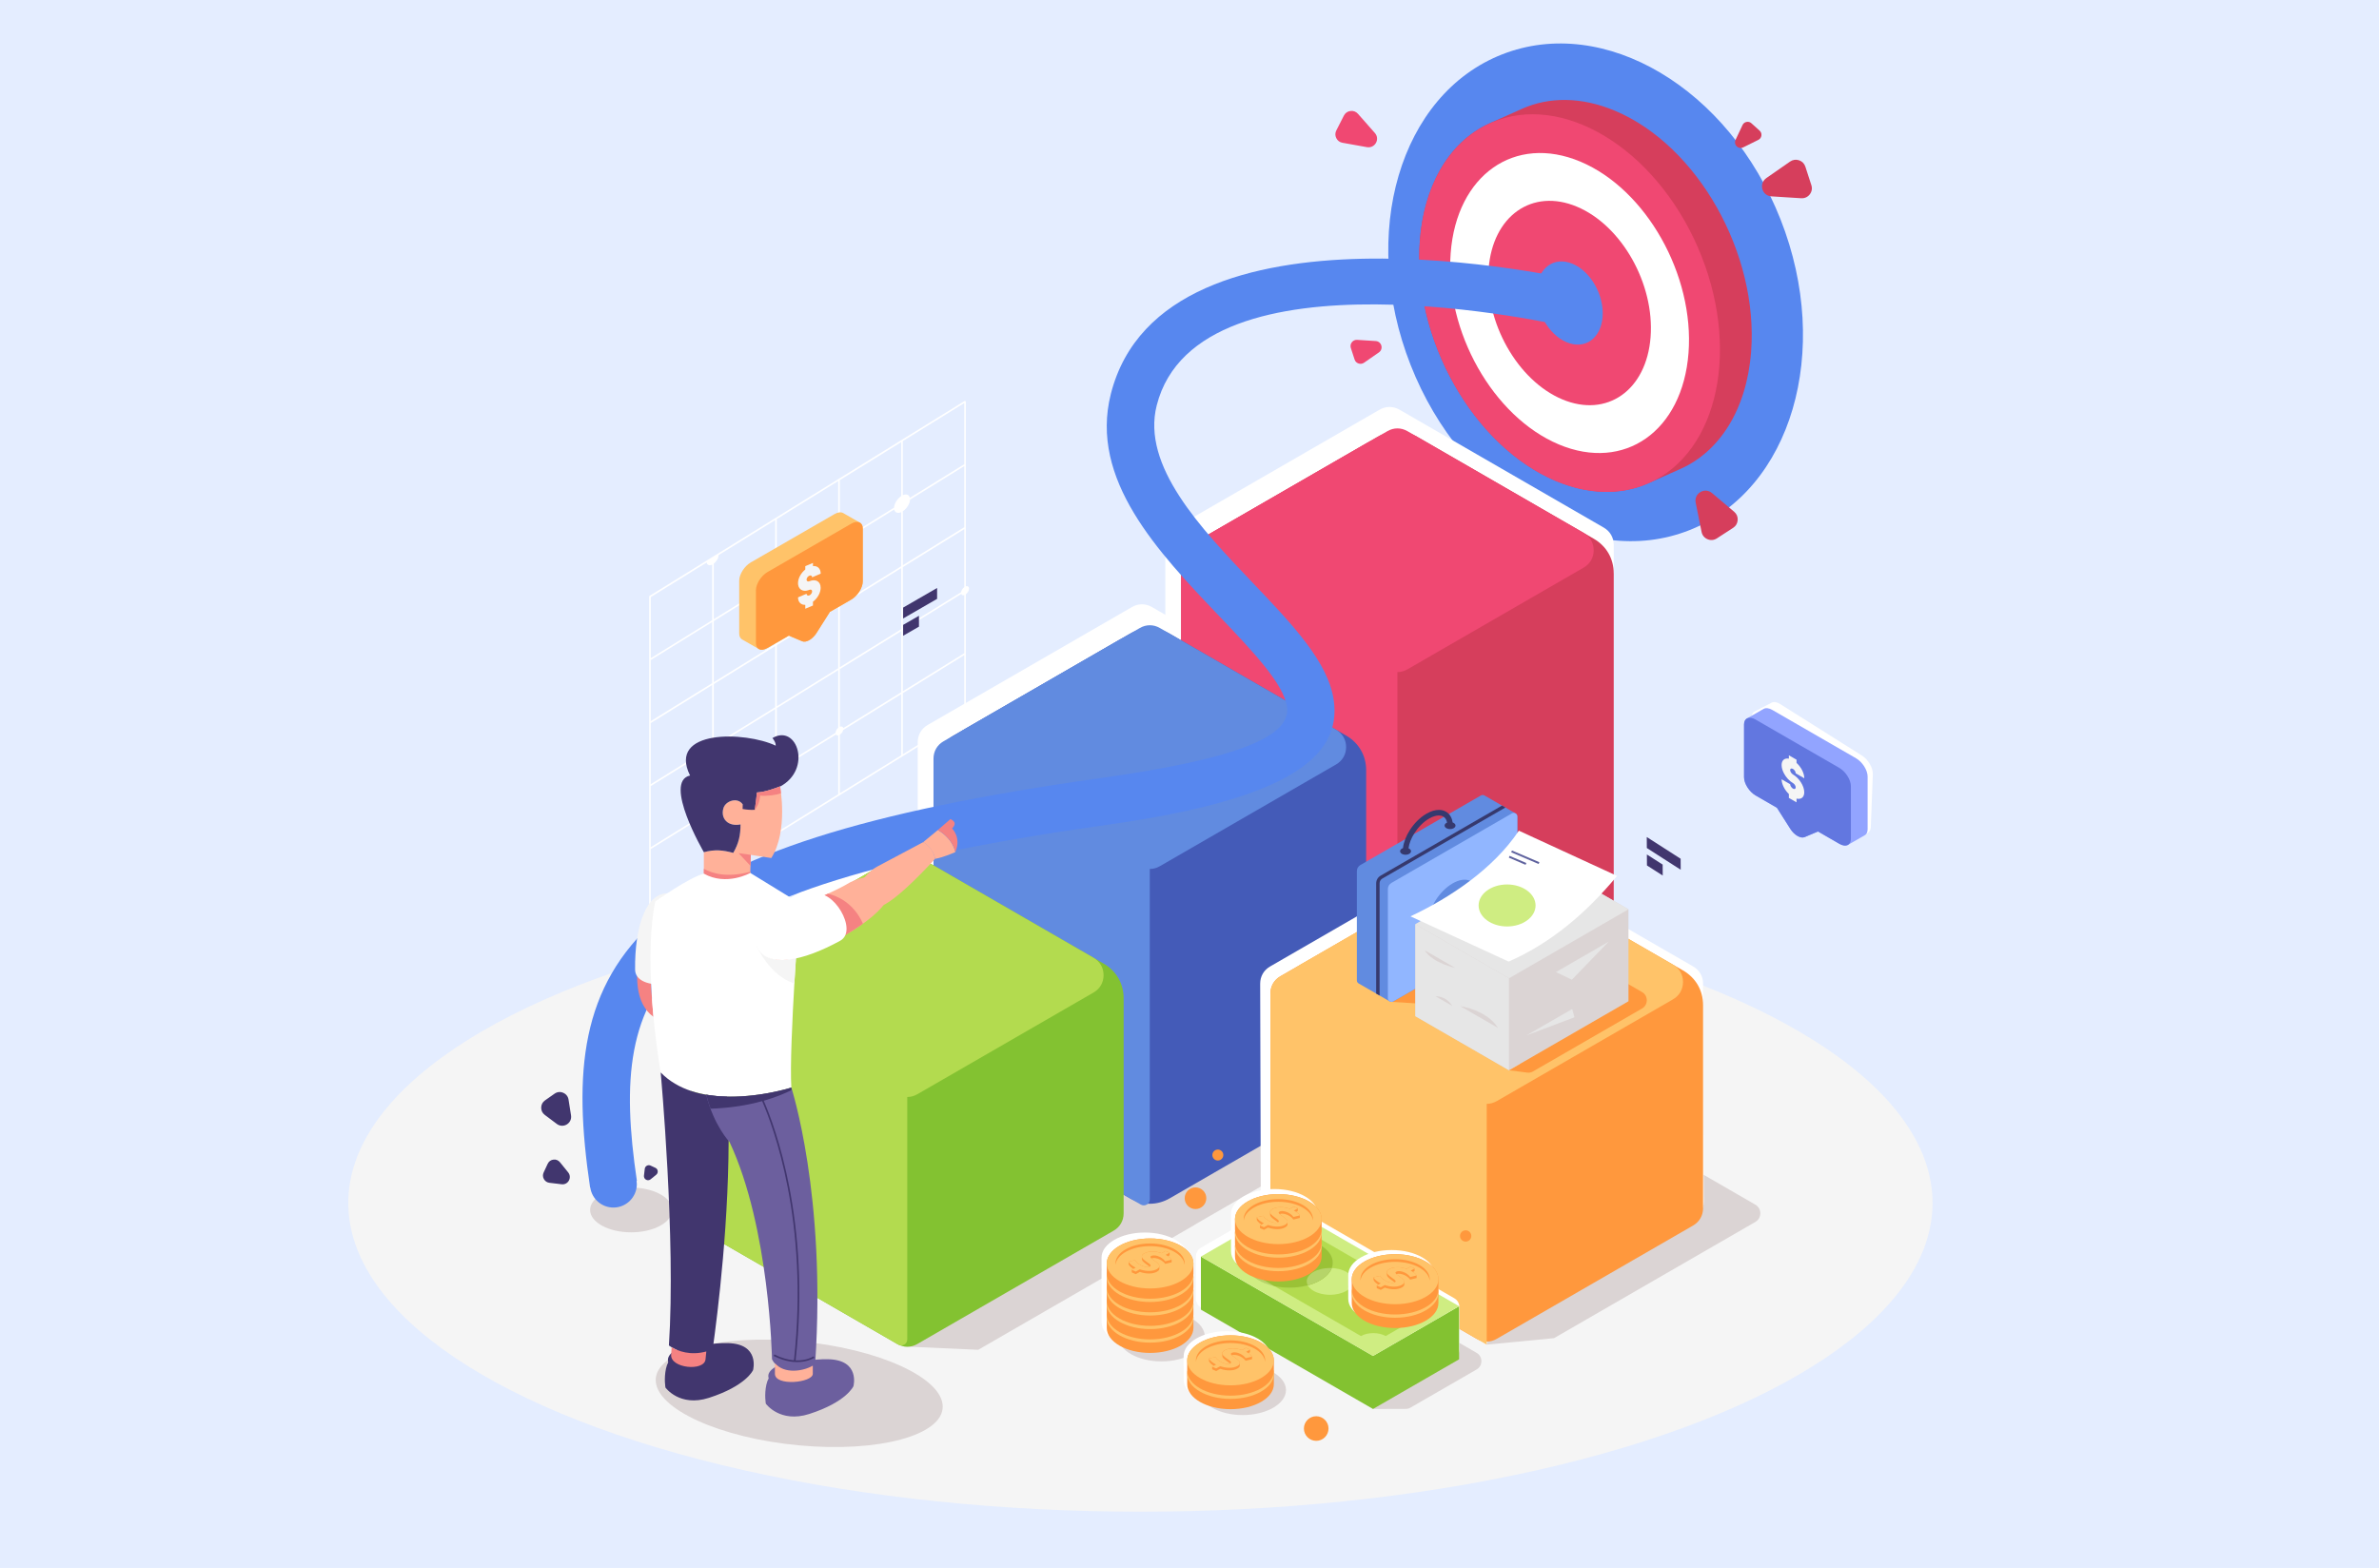 <?xml version="1.0" encoding="UTF-8"?>
<svg xmlns="http://www.w3.org/2000/svg" id="Layer_1" data-name="Layer 1" viewBox="0 0 1024 675">
  <defs>
    <style>
      .cls-1 {
        fill: #41366e;
      }

      .cls-1, .cls-2, .cls-3, .cls-4, .cls-5, .cls-6, .cls-7, .cls-8, .cls-9, .cls-10, .cls-11, .cls-12, .cls-13, .cls-14, .cls-15, .cls-16, .cls-17, .cls-18, .cls-19, .cls-20, .cls-21, .cls-22, .cls-23, .cls-24, .cls-25 {
        fill-rule: evenodd;
      }

      .cls-1, .cls-2, .cls-3, .cls-4, .cls-5, .cls-6, .cls-7, .cls-8, .cls-9, .cls-10, .cls-11, .cls-12, .cls-13, .cls-14, .cls-15, .cls-16, .cls-17, .cls-18, .cls-19, .cls-20, .cls-21, .cls-22, .cls-23, .cls-24, .cls-25, .cls-26, .cls-27, .cls-28, .cls-29, .cls-30 {
        stroke-width: 0px;
      }

      .cls-2 {
        fill: #36396e;
      }

      .cls-3 {
        fill: #445bb8;
      }

      .cls-4, .cls-26 {
        fill: #5787ef;
      }

      .cls-5 {
        fill: #5f629e;
      }

      .cls-6 {
        fill: #6277e0;
      }

      .cls-7 {
        fill: #618be0;
      }

      .cls-8 {
        fill: #9ac236;
      }

      .cls-9 {
        fill: #d63e5c;
      }

      .cls-10 {
        fill: #cfed82;
      }

      .cls-11 {
        fill: #dbd4d4;
      }

      .cls-12 {
        fill: #ffb199;
      }

      .cls-13, .cls-29 {
        fill: #ffc369;
      }

      .cls-14 {
        fill: #e6e6e6;
      }

      .cls-15, .cls-30 {
        fill: #f5f5f5;
      }

      .cls-16 {
        fill: #fff;
      }

      .cls-17, .cls-27 {
        fill: #f04872;
      }

      .cls-18 {
        fill: #ff983d;
      }

      .cls-19 {
        fill: #6c5f9e;
      }

      .cls-20 {
        fill: #b6d469;
      }

      .cls-21 {
        fill: #b3db4f;
      }

      .cls-22 {
        fill: #92a4ff;
      }

      .cls-23 {
        fill: #91b6ff;
      }

      .cls-24 {
        fill: #83c231;
      }

      .cls-25 {
        fill: #f58282;
      }

      .cls-28 {
        fill: #e4edff;
      }
    </style>
  </defs>
  <rect class="cls-28" x="-6" y="-10.23" width="1035" height="690"></rect>
  <ellipse class="cls-26" cx="686.82" cy="125.9" rx="85.56" ry="110.06" transform="translate(1.57 260.07) rotate(-21.47)"></ellipse>
  <g>
    <path class="cls-16" d="m483.65,416.21v97.56c0,3.17-1.57,5.89-4.31,7.47l-84.5,48.78c-2.74,1.58-5.88,1.58-8.63,0l-84.48-48.78c-2.74-1.58-4.31-4.3-4.31-7.47v-97.56c0-3.17,1.57-5.89,4.31-7.47l84.49-48.78c2.74-1.58,5.88-1.58,8.62,0l84.49,48.78c2.74,1.58,4.31,4.3,4.31,7.47Z"></path>
    <path class="cls-16" d="m588.04,319.54v140.44c0,3.17-1.57,5.89-4.31,7.47l-87.89,50.75c-2.74,1.58-5.88,1.58-8.63,0l-87.88-50.74c-2.74-1.58-4.31-4.3-4.31-7.47v-140.44c0-3.17,1.57-5.89,4.31-7.47l87.89-50.74c2.74-1.58,5.88-1.58,8.62,0l87.89,50.74c2.74,1.58,4.31,4.3,4.31,7.47Z"></path>
    <path class="cls-16" d="m694.61,234.58v164.83c0,3.17-1.57,5.89-4.31,7.47l-87.89,50.75c-2.74,1.58-5.88,1.58-8.63,0l-87.88-50.74c-2.74-1.58-4.31-4.3-4.31-7.47v-164.83c0-3.17,1.57-5.89,4.31-7.47l87.89-50.74c2.74-1.58,5.88-1.58,8.62,0l87.89,50.74c2.74,1.58,4.31,4.3,4.31,7.47Z"></path>
  </g>
  <g>
    <ellipse class="cls-30" cx="490.87" cy="517.87" rx="340.96" ry="132.91"></ellipse>
    <path class="cls-11" d="m271.67,530.51c9.73,0,17.67-4.33,17.67-9.63s-7.94-9.63-17.67-9.63-17.67,4.33-17.67,9.63,7.94,9.63,17.67,9.63Z"></path>
    <path class="cls-11" d="m344.01,577.41c34.12,3.16,61.77,15.75,61.77,28.13s-27.66,19.85-61.77,16.69c-34.12-3.16-61.77-15.75-61.77-28.13s27.66-19.85,61.77-16.69Z"></path>
    <path class="cls-11" d="m327.96,527.32l72.41,41.81-11.22,10.54,31.92,1.41,93.12-53.76-.05-.03,73.9-42.66-93.11-53.76-93.11,53.76.05.03-73.9,42.66h0Zm180.42-107.16l93.11-53.76,93.11,53.76-93.12,53.76-93.11-53.76Z"></path>
    <path class="cls-11" d="m575.79,522.31l68.68,39.66-4.53,16.89,28.95-2.78,86.65-50.03c1.37-.79,2.16-2.15,2.16-3.73s-.79-2.94-2.16-3.73l-86.65-50.02-93.11,53.76Z"></path>
    <g>
      <path class="cls-11" d="m635.57,582.39l-65.83-38c-1.31-.76-2.82-.76-4.13,0l-34.98,20.2,64.05,36.98-3.69,5,14.1-.05c.75,0,1.4-.18,2.05-.55l28.43-16.41c1.31-.76,2.07-2.06,2.07-3.58s-.75-2.82-2.06-3.58Z"></path>
      <path class="cls-11" d="m499.92,586.08c10.27,0,18.65-4.84,18.65-10.77s-8.38-10.76-18.65-10.76-18.65,4.84-18.65,10.76,8.38,10.77,18.65,10.77Z"></path>
      <path class="cls-11" d="m534.88,609.18c10.27,0,18.65-4.84,18.65-10.77s-8.38-10.76-18.65-10.76-18.65,4.84-18.65,10.76,8.38,10.77,18.65,10.77Z"></path>
    </g>
  </g>
  <g>
    <g>
      <path class="cls-16" d="m415.04,173.54v26.31l-23.39,14.47c-.04-.21-.11-.39-.2-.56-.17-.33-.43-.58-.74-.73-.31-.15-.68-.2-1.09-.16-.32.04-.66.13-1.02.3v-23.28l26.43-16.36h0Zm-54.25,139.77c-.33.28-.61.64-.82,1.02-.21.39-.34.8-.34,1.18l-25.27,15.64v-26.31l26.43-16.36v24.83h0Zm-.98,2.91l-25.45,15.75v26.31l26.43-16.36v-25.35c-.21.04-.39.03-.56-.03-.17-.06-.32-.17-.42-.32h0Zm1.68.06c.34-.22.66-.52.91-.86.26-.36.46-.76.56-1.15l24.97-15.45v26.31l-26.43,16.36v-25.21h0Zm1.49-2.84l24.94-15.43v-26.31l-26.43,16.36v24.81c.19-.08.38-.13.55-.13.18,0,.34.03.48.1.14.07.26.18.35.33.05.08.09.18.11.28h0Zm-60.94-70.79l-22.6,13.98.03.04h-.05v135.96h.26l.13.22c45.3-28.04,90.6-56.07,135.9-84.1l-.03-.04h.05v-52.88c.38-.28.72-.67.96-1.09.26-.44.42-.92.42-1.35,0-.21-.04-.4-.11-.55-.08-.17-.19-.3-.34-.39-.14-.09-.31-.13-.5-.13-.14,0-.28.02-.43.07v-79.64h-.26l-.13-.22-98.91,61.2h0l-14.4,8.91h0Zm2.12-.5c.03.21.1.39.19.55.12.22.3.38.51.49.21.11.45.15.72.14.3-.01.62-.1.97-.26v23.92l-26.43,16.36v-26.31l24.05-14.88h0Zm3.08.49c.58-.44,1.08-1.03,1.45-1.66.38-.66.6-1.36.6-1.99h0s24.38-15.1,24.38-15.1v26.31l-26.43,16.36v-23.92h0Zm23.41,36.56l-23.41,14.48v-26.31l26.43-16.36v53.44l-26.43,16.36v-26.31l23.23-14.38.17-.92h0Zm9.69-5.18l-.45-.53,20.91-12.94v-26.31l-26.43,16.36v53.44l26.43-16.36v-26.31l-20.46,12.66h0Zm74.71-21.26c-.36.26-.67.62-.91,1-.24.38-.4.8-.45,1.19l-25.07,15.51v-26.31l26.43-16.36v24.97h0Zm-1.29,2.95l.02.03c.1.21.25.36.44.44.19.08.41.1.66.05.06-.01.11-.03.17-.04v25.03l-26.43,16.36v-26.31l25.14-15.56h0Zm-25.84-42.15c-.84.55-1.6,1.37-2.15,2.26-.55.89-.9,1.86-.95,2.74l-23.33,14.44v-26.31l26.43-16.36v23.24h0Zm-3.05,5.77c.04.21.11.39.19.56.17.33.43.58.74.73.31.15.68.2,1.09.16.32-.04.66-.13,1.02-.29v23.28l-26.43,16.36v-26.31l23.39-14.47h0Zm3.74.76v23.24l26.43-16.36v-26.31l-23.33,14.44c-.04.88-.39,1.85-.95,2.74-.55.89-1.31,1.7-2.15,2.26h0Zm26.43,61.95v26.31l-26.43,16.36v-26.31l26.43-16.36h0Zm-27.13-37.47v26.31l-26.43,16.36v-26.31l26.43-16.36h0Zm-27.13-37.47v26.31l-26.43,16.36v-26.31l26.43-16.36h0Zm-27.13,98.16v26.31l-26.43,16.36v-26.31l26.43-16.36h0Zm0,27.12v26.31l-26.43,16.36v-26.31l26.43-16.36h0Zm-27.12-64.59v26.31l-26.43,16.36v-26.31l26.43-16.36h0Zm0,27.13v26.31l-26.43,16.36v-26.31l26.43-16.36h0Zm0,27.13v26.31l-26.43,16.36v-26.31l26.43-16.36h0Zm0,27.12v26.31l-26.43,16.36v-26.31l26.43-16.36Z"></path>
      <polygon class="cls-16" points="329.48 280.34 329.48 279.92 340.76 272.94 341.12 273.53 330.32 280.21 329.48 280.34"></polygon>
    </g>
    <g>
      <path class="cls-13" d="m326.6,279.39l-7.2-4.13c-.76-.44-1.22-1.31-1.22-2.55v-22.74c0-2.73,2.24-6.26,4.97-7.84l36.04-20.81c1.49-.86,2.84-.97,3.75-.45l7.2,4.13c.76.44,1.22,1.31,1.22,2.55v22.74c0,2.73-2.24,6.26-4.97,7.84l-9.19,5.31-5.76,9.08c-1.69,2.67-4.46,4.27-6.15,3.55l-5.76-2.43-9.19,5.31c-1.49.86-2.84.97-3.75.45Z"></path>
      <path class="cls-18" d="m366.39,225.46l-36.04,20.81c-2.73,1.58-4.97,5.11-4.97,7.84v22.74c0,2.73,2.24,3.68,4.97,2.1l9.19-5.31,5.76,2.43c1.69.72,4.46-.88,6.15-3.55l5.76-9.08,9.19-5.31c2.73-1.58,4.97-5.11,4.97-7.84v-22.74c0-2.73-2.24-3.68-4.97-2.1Z"></path>
      <path class="cls-15" d="m349.92,242.34l-3.3,1.39v1.44c-1.82,1.47-3.13,3.78-3.13,5.87,0,1.16.38,2.06,1.06,2.62.89.77,2.28.92,3.83.26.66-.28,1.18.03,1.18.68s-.53,1.43-1.18,1.71c-.66.28-1.21-.04-1.21-.7l-3.68,1.56c0,2.07,1.31,3.29,3.13,3.22v1.67l3.3-1.39v-1.61c1.95-1.46,3.32-3.88,3.32-6.03,0-2.71-2.16-3.95-4.86-2.81-.66.28-1.21-.04-1.21-.7s.55-1.42,1.21-1.69c.66-.28,1.18.03,1.18.7l3.7-1.56c0-2.24-1.4-3.47-3.34-3.28v-1.35Z"></path>
    </g>
    <path class="cls-1" d="m388.73,261.57l14.63-8.45v4.69l-14.63,8.45v-4.69h0Zm0,7.45v4.68l6.82-3.93v-4.68l-6.82,3.93Z"></path>
  </g>
  <g>
    <g>
      <path class="cls-9" d="m694.61,246.84v148.72c0,6.33-3.14,11.77-8.62,14.94l-75.87,43.8c-5.49,3.17-11.77,3.17-17.25,0l-75.86-43.8c-5.48-3.17-8.62-8.6-8.62-14.94v-148.72c0-6.33,3.14-11.77,8.62-14.94l75.86-43.8c5.49-3.17,11.76-3.17,17.25,0l75.86,43.8c5.49,3.17,8.62,8.61,8.62,14.94Z"></path>
      <path class="cls-17" d="m597.62,457.04l-84.92-49.03c-2.74-1.58-4.31-4.3-4.31-7.47v-158.68c0-3.17,1.57-5.89,4.31-7.47l75.86-43.8c2.74-1.58,5.88-1.58,8.62,0,2.74,1.58,4.31,4.3,4.31,7.47v256.74c0,.95-.47,1.77-1.29,2.24-.82.47-1.76.47-2.59,0Z"></path>
      <path class="cls-17" d="m521.32,244.35l75.86,43.8c2.74,1.58,5.88,1.58,8.62,0l75.87-43.8c2.74-1.58,4.31-4.3,4.31-7.47s-1.57-5.89-4.31-7.47l-75.86-43.8c-2.74-1.58-5.88-1.58-8.62,0l-75.86,43.8c-2.74,1.58-4.31,4.3-4.31,7.47,0,3.17,1.57,5.89,4.31,7.47Z"></path>
    </g>
    <g>
      <path class="cls-3" d="m588.04,331.59v125.51c0,6.33-3.14,11.77-8.62,14.94l-75.87,43.8c-5.49,3.17-11.77,3.17-17.25,0l-75.86-43.8c-5.48-3.17-8.62-8.6-8.62-14.94v-125.51c0-6.33,3.14-11.77,8.62-14.94l75.86-43.8c5.49-3.17,11.76-3.17,17.25,0l75.86,43.8c5.49,3.17,8.63,8.61,8.63,14.94Z"></path>
      <path class="cls-7" d="m491.04,518.57l-84.92-49.03c-2.74-1.58-4.31-4.3-4.31-7.47v-135.47c0-3.17,1.57-5.89,4.31-7.47l75.86-43.8c2.74-1.58,5.88-1.58,8.62,0,2.74,1.58,4.31,4.3,4.31,7.47v233.52c0,.95-.47,1.77-1.29,2.24-.82.47-1.76.47-2.59,0Z"></path>
      <path class="cls-7" d="m414.75,329.1l75.86,43.8c2.74,1.58,5.88,1.58,8.62,0l75.87-43.81c2.74-1.58,4.31-4.3,4.31-7.47s-1.57-5.89-4.31-7.47l-75.86-43.8c-2.74-1.58-5.88-1.58-8.62,0l-75.86,43.8c-2.74,1.58-4.31,4.3-4.31,7.47s1.57,5.89,4.31,7.47Z"></path>
    </g>
    <g>
      <path class="cls-24" d="m483.65,429.76v92.58c0,3.17-1.57,5.89-4.31,7.47l-84.5,48.78c-2.74,1.58-5.88,1.58-8.63,0l-84.48-48.78c-2.74-1.58-4.31-4.3-4.31-7.47v-97.56c0-3.17,1.57-5.89,4.31-7.47l84.49-48.78c2.74-1.58,5.88-1.58,8.62,0l80.18,46.29c5.49,3.17,8.63,8.61,8.63,14.94Z"></path>
      <path class="cls-21" d="m386.65,578.85l-84.92-49.03c-2.74-1.58-4.31-4.3-4.31-7.47v-97.56c0-3.17,1.57-5.89,4.31-7.47l75.86-43.8c2.74-1.58,5.88-1.58,8.62,0,2.74,1.58,4.31,4.3,4.31,7.47v195.62c0,.95-.47,1.77-1.29,2.24-.82.47-1.76.47-2.59,0Z"></path>
      <path class="cls-21" d="m310.35,427.27l75.86,43.8c2.74,1.58,5.88,1.58,8.63,0l75.87-43.8c2.74-1.58,4.31-4.3,4.31-7.47,0-3.17-1.57-5.89-4.31-7.47l-75.86-43.8c-2.74-1.58-5.88-1.58-8.62,0l-75.86,43.8c-2.74,1.58-4.31,4.3-4.31,7.47s1.57,5.89,4.31,7.47Z"></path>
    </g>
  </g>
  <g>
    <g>
      <path class="cls-9" d="m709.54,208.02c-11.95,5.3-25.94,4.87-39.79-.95-35.58-14.96-61.81-61.4-58.58-103.72,1.64-21.48,11.25-41.89,30.31-50.41l13.7-6.12c11.53-5.15,25.4-5.25,39.97.87,35.58,14.96,61.81,61.4,58.59,103.72-1.91,25-13.67,42.97-30.31,50.41l-13.88,6.2Z"></path>
      <ellipse class="cls-27" cx="675.61" cy="130.45" rx="60.18" ry="84.67" transform="translate(4.03 280.25) rotate(-23.5)"></ellipse>
      <path class="cls-16" d="m680.25,69.58c28.27,11.89,49.11,48.77,46.54,82.39-2.57,33.62-27.56,51.23-55.83,39.35-28.27-11.89-49.11-48.77-46.54-82.39,2.57-33.62,27.56-51.23,55.83-39.35Z"></path>
      <path class="cls-17" d="m678.77,88.98c19.26,8.1,33.45,33.23,31.7,56.13-1.75,22.9-18.78,34.9-38.03,26.81-19.26-8.1-33.45-33.23-31.7-56.13,1.75-22.9,18.78-34.9,38.03-26.81Z"></path>
      <path class="cls-4" d="m676.9,113.57c7.84,3.3,13.62,13.53,12.91,22.85-.71,9.32-7.64,14.21-15.48,10.91-7.84-3.3-13.62-13.53-12.91-22.85.71-9.32,7.64-14.21,15.48-10.91Z"></path>
    </g>
    <g>
      <path class="cls-9" d="m760.26,76.68l10.26-7.13c1.16-.8,2.5-1,3.84-.55,1.34.45,2.29,1.41,2.73,2.75l2.58,7.95c.46,1.4.21,2.81-.69,3.98-.9,1.16-2.21,1.75-3.68,1.66l-12.84-.81c-1.86-.12-3.38-1.34-3.88-3.14-.5-1.8.16-3.63,1.69-4.7Z"></path>
      <path class="cls-9" d="m747.03,60.24l3.01-6.4c.34-.72.94-1.2,1.72-1.35.78-.16,1.52.04,2.11.58l3.51,3.16c.62.56.9,1.32.79,2.14-.11.83-.59,1.48-1.33,1.85l-6.52,3.23c-.95.47-2.04.3-2.79-.44-.75-.74-.95-1.82-.5-2.78Z"></path>
      <path class="cls-9" d="m736.89,212.25l9.55,8.06c1.08.91,1.61,2.16,1.52,3.56-.09,1.41-.77,2.58-1.95,3.35l-7.01,4.55c-1.24.8-2.66.93-4.02.36-1.36-.57-2.27-1.68-2.56-3.12l-2.54-12.62c-.37-1.83.42-3.61,2.03-4.56,1.61-.95,3.55-.79,4.98.42Z"></path>
      <path class="cls-17" d="m588.38,63.35l-10.54-1.89c-1.19-.21-2.12-.91-2.66-1.99-.54-1.08-.53-2.24.02-3.32l3.25-6.38c.57-1.12,1.58-1.83,2.83-1.99,1.25-.16,2.4.28,3.23,1.22l7.29,8.27c1.06,1.2,1.23,2.86.45,4.26-.79,1.39-2.3,2.1-3.87,1.82Z"></path>
      <path class="cls-17" d="m593.54,151.7l-6.39,4.44c-.72.5-1.56.62-2.39.34-.83-.28-1.43-.88-1.7-1.71l-1.61-4.95c-.28-.87-.13-1.75.43-2.48.56-.72,1.37-1.09,2.29-1.03l7.99.51c1.16.07,2.1.84,2.42,1.96.31,1.12-.1,2.26-1.05,2.93Z"></path>
    </g>
    <path class="cls-4" d="m673.38,140.36c-.45-.1-157.65-36.14-175.49,34.16-6.61,26.06,19,52.94,41.4,76.45,17.06,17.9,32.51,34.12,34.81,50.54,3.37,24-18.94,42.54-97.43,53.55-98.02,13.76-152.62,31.07-180.53,55.8-26.12,23.15-28.37,54.58-22.01,97.44l-.13.02c.07.48.11.96.11,1.46,0,5.56-4.51,10.07-10.07,10.07-5.07,0-9.26-3.74-9.96-8.61h-.08c-7.36-49.57-4.15-86.47,28.69-115.57,31.05-27.52,88.92-46.38,191.19-60.73,63.11-8.86,81.72-18.96,80.08-30.63-1.39-9.93-14.71-23.9-29.4-39.32-26.02-27.31-55.77-58.53-46.42-95.39,22.77-89.72,199.18-49.16,199.69-49.04l-4.46,19.82Z"></path>
  </g>
  <g>
    <g>
      <path class="cls-12" d="m397.33,362.58l6.34-5.24s6.05,3.03,7.55,9.48c0,0-4.86,2.23-8.75,2.92-.66-4.39-5.07-7.21-5.07-7.21l-.08.05Z"></path>
      <path class="cls-25" d="m403.67,357.33l5.44-4.72s1.92.83,1.81,2.03c-.11,1.2-1.14,2.01-1.14,2.01,0,0,4.12,3.78,1.45,10.16-1.5-6.46-7.55-9.48-7.55-9.48Z"></path>
      <path class="cls-12" d="m369.35,381.32s3.94-6,8.18-8.23c4.24-2.23,19.88-10.57,19.88-10.57,0,0,4.36,2.34,5.07,7.21,0,0-17.7,19.73-24.5,20.72-6.81.99-10-5.84-8.63-9.13Z"></path>
    </g>
    <path class="cls-1" d="m290.37,583.84s-2.75.91-3.7,5.31c-.95,4.41-.23,8.2-.23,8.2,0,0,6.08,8.47,18.67,4.43,16.15-5.19,19.04-11.97,19.04-11.97,0,0,3.03-11.3-10.84-11.6-13.87-.3-22.94,5.62-22.94,5.62Z"></path>
    <path class="cls-1" d="m297.7,579.32c-5.64.39-10.2,3.13-10.2,6.13s4.57,5.1,10.2,4.72c5.64-.39,10.2-3.13,10.2-6.13s-4.57-5.1-10.2-4.72Z"></path>
    <path class="cls-19" d="m333.57,590.78s-2.75.91-3.7,5.31c-.95,4.4-.23,8.2-.23,8.2,0,0,6.08,8.47,18.67,4.43,16.15-5.19,19.04-11.97,19.04-11.97,0,0,3.03-11.3-10.84-11.6-13.86-.3-22.94,5.62-22.94,5.62Z"></path>
    <path class="cls-19" d="m342.04,586.25c-6.26.39-11.34,3.13-11.34,6.13s5.08,5.1,11.34,4.71c6.26-.39,11.34-3.13,11.34-6.13s-5.08-5.1-11.34-4.72Z"></path>
    <path class="cls-25" d="m282.02,388.09s-17,37.9-.75,49.65c-1.43-15.18-2.22-34.7.75-49.65Z"></path>
    <path class="cls-15" d="m296.08,416.89c.9-8.54,1.64-31.18-7.71-32.25-10.35-1.19-15.25,14.68-15,32.83.13,9.14,21.82,7.82,22.7-.57Z"></path>
    <path class="cls-12" d="m335.77,338.53s3.63,19.19-3.78,30.85l-8.81-1.35-.35,11.69s-8.19,6.35-19.87,0v-12.86c4.77-1.28,8.21-.89,12.63.3,2.42-4.19,3.13-7.7,3.13-12.25-5.4,1.07-8.68-2.51-7.37-6.98,1.1-3.72,7.86-5.34,9.07.2h1.82c1.35-1.2,3.57-6.09,3.55-6.98,3.83-.09,9.96-2.62,9.96-2.62Z"></path>
    <path class="cls-25" d="m322.96,375.27l-.13,4.45s-8.19,6.35-19.87,0v-5.71c3.43,1.93,9.92,4.02,20,1.26Z"></path>
    <polygon class="cls-25" points="323.18 368.03 323.04 372.77 317.89 367.26 323.18 368.03"></polygon>
    <path class="cls-16" d="m322.95,375.79l21.28,13.07s-4.71,61.37-3.61,79.35c0,0-38.05,12.25-56.24-6.53,0,0-8.02-45.08-2.35-73.59,0,0,14.21-10.16,20.94-11.99,9.75,5.51,19.99-.31,19.99-.31Z"></path>
    <path class="cls-15" d="m343.28,402.07c-.41,5.98-.9,13.47-1.36,21.32-10.78-3.39-16.31-16.24-16.31-16.24l12.14-4.75c2.13.04,3.96-.08,5.53-.33Z"></path>
    <path class="cls-1" d="m284.38,461.68s6.58,71.74,3.54,117.55c2.36,1.69,9.22,5.5,18.85,1.65,2.11-15.29,7.35-56.48,6.82-97-.06-4.45-.29-8.34-.67-11.76-10.19-.23-21.05-2.7-28.55-10.44Z"></path>
    <path class="cls-25" d="m289.1,580c-.06,1.06-.13,2.11-.21,3.14-.53,5.96,14.39,7.39,14.8,1.97,0,0,.15-1.51.33-3.3-6.97,1.88-12.21-.21-14.92-1.81Z"></path>
    <path class="cls-19" d="m340.62,468.22s15.12,46.39,10.26,118.77c-2.92,3.43-14.82,5.75-18.59-1.83,0,0-.92-56.57-18.26-93.52,0,0-6.81-7.1-10.04-20.36,17.58,3.06,36.63-3.07,36.63-3.07Z"></path>
    <path class="cls-1" d="m340.62,468.21l.04,1.1c-2.69,1.34-6.67,3.05-11.92,4.55,4.72,10.84,20.27,52.07,13.72,111.8,4.86.19,7.66-1.74,7.67-1.75l.4.59s-6.79,4.68-17.53-.77l.32-.64c3.21,1.63,6.05,2.33,8.43,2.52,6.56-59.77-9.06-100.93-13.7-111.57-5.89,1.63-13.31,2.96-22.21,3.25-.68-1.84-1.3-3.85-1.84-6.03,8.06,1.4,16.42.88,23.12-.11l.31-.15.05.1c7.73-1.16,13.15-2.91,13.15-2.91Z"></path>
    <path class="cls-12" d="m333.55,586.84v4.56c0,5.52,16.31,3.87,16.31,0v-3.5c-4.08,2.44-12.29,3.73-16.31-1.06Z"></path>
    <g>
      <path class="cls-12" d="m345.41,411.35s-15.93,6.44-19.32-5.22c-2.61-8.98,21.24-16.61,35.67-23.99h0s0,0,0,0c1.52-.78,2.94-1.56,4.21-2.33,4.6-2.15,11.8-4.27,15.55,1.06.27.52.52,1.07.76,1.69,3.61,9.32-25.51,25.03-36.89,28.8Z"></path>
      <path class="cls-25" d="m345.41,411.35s-15.93,6.44-19.32-5.22c-2.31-7.93,16.04-14.81,30.3-21.4,3.99.97,11.06,3.94,15.06,12.92-8.55,6.12-19.89,11.65-26.04,13.69Z"></path>
      <path class="cls-16" d="m350.48,385.21c-7.97,3.21-28.5,13.27-24.86,21.94,4.26,10.14,20.12,6.58,36.02-2.16,8.01-4.4-3.33-22.94-11.16-19.78Z"></path>
    </g>
    <path class="cls-1" d="m302.96,366.86s-17.73-30.41-5.94-33c-9.86-20.02,23.79-19.05,36.86-12.86,0,0,.19-1.33-1.4-3.27,10.7-6.29,17.17,13.53,3.3,20.87v-.07c-1.42.56-6.57,2.54-9.97,2.62,0,.06,0,.13-.02.22-.09.82-.42,3.82-.9,7.25-1.92.11-3.56-.07-5.25-.35l.06-1.96c-2.15-3.26-7.38-1.61-8.33,1.62-1.31,4.46,1.97,8.05,7.37,6.98,0,4.55-.71,8.05-3.13,12.25-4.42-1.18-7.86-1.58-12.63-.3Z"></path>
    <path class="cls-25" d="m336.16,341.48c-.16-1.56-.34-2.6-.38-2.88,0-.05-.01-.07-.01-.07,0,0-1.53.63-3.55,1.28-1.88.6-4.12,1.2-5.95,1.32-.16.01-.31.02-.46.02,0,.06,0,.13-.02.22-.09.82-.42,3.82-.9,7.25,2.13-2.45,2.33-6.11,2.33-6.11,2.82.29,7.17-.26,8.95-1.04Z"></path>
  </g>
  <g>
    <path class="cls-1" d="m241.04,500.36l3.52,4.35c.82,1.02.94,2.36.31,3.51-.63,1.15-1.83,1.76-3.13,1.6l-5.25-.63c-1.03-.12-1.87-.69-2.38-1.6-.51-.91-.54-1.92-.1-2.86l1.73-3.72c.47-1.01,1.36-1.66,2.47-1.8,1.11-.14,2.13.28,2.83,1.15Z"></path>
    <path class="cls-1" d="m282.47,505.72l-2.43,1.97c-.57.46-1.32.53-1.96.17-.64-.35-.98-1.02-.9-1.75l.35-2.94c.07-.58.38-1.04.89-1.33.51-.28,1.07-.3,1.6-.06l2.08.97c.57.26.93.76,1,1.38.08.62-.15,1.19-.64,1.58Z"></path>
    <path class="cls-1" d="m244.72,473.39l1.07,6.77c.25,1.58-.45,3.08-1.82,3.91-1.37.83-3.02.74-4.3-.22l-5.18-3.89c-1.02-.77-1.56-1.87-1.54-3.15.02-1.28.6-2.36,1.64-3.1l4.11-2.88c1.12-.79,2.46-.93,3.72-.39,1.26.54,2.09,1.6,2.3,2.95Z"></path>
  </g>
  <g>
    <path class="cls-16" d="m796.58,362.39h0s7.35-3.85,7.35-3.85c.78-.41,1.27-1.26,1.32-2.5l.88-22.72c.11-2.73-1.99-6.34-4.66-8.03l-35.21-22.19c-1.46-.92-2.8-1.08-3.73-.59l-7.36,3.85h0s0,0,0,0l-.07.04h0s-.07.05-.07.05h0s-.07.05-.07.05h0s-.07.05-.07.05h0s0,0,0,0l-.06.05h0s0,0,0,0h0s-.05.05-.05.05h0s0,.01,0,.01c-.07.06-.13.12-.19.19h0s-.08.09-.11.14h0s-.05.08-.05.08h0c-.03.05-.06.1-.1.16h0s0,.01,0,.01h0s-.04.08-.04.08h0s0,0,0,0l-.04.09h0s-.03.06-.04.08h0s0,.03,0,.03l-.03.08h0s-.02.06-.03.1h0s0,0,0,0l-.03.09h0s0,.01,0,.01c0,.03-.02.06-.03.1h0s-.03.11-.03.11h0s-.02.11-.02.11h0s0,.02,0,.02l-.02.09h0s0,.02,0,.02v.09s-.02,0-.02,0h0s-.01.1-.01.1v.02s0,.02,0,.02v.09s-.01.03-.01.03v.1s0,.01,0,.01h0s0,.13,0,.13l-.88,22.72c-.11,2.73,1.99,6.34,4.66,8.03l8.98,5.66,5.4,9.3.08.13h0l.08.13h0s.08.12.08.12h0s.08.12.08.12l.08.12h0l.08.12h0l.08.12h0l.09.12h0l.09.11.09.11h0l.09.11h0s.09.11.09.11l.09.11.09.11h0l.09.1h0s.09.1.09.1l.1.1.1.1h0l.1.1.1.09h0l.1.09.1.09h0s.1.09.1.09l.1.08.1.08h0s.1.08.1.08h0s.1.08.1.08l.1.08.1.07.1.07.1.07h0l.1.07h0s.1.06.1.06l.1.06h0s.1.06.1.06l.1.06.1.05.1.05.1.05.1.04h0s.1.04.1.04h0l.1.04.1.04.1.03.1.03.1.03h0l.1.03.1.02.1.02h0l.1.02h0s.1.01.1.01h.09s.09.02.09.02h.09s.09,0,.09,0h.09s.09,0,.09,0h0s.06,0,.09,0h.09s.09-.03.09-.03c.03,0,.06-.01.09-.02.03,0,.06-.01.08-.02.03,0,.06-.02.08-.03.03,0,.05-.02.08-.03l5.85-2.21,8.98,5.66.12.07h0s.01.01.01.01l.1.06h.02s.02.02.02.02l.08.05.04.02h.01s.07.04.07.04h.02s.02.02.02.02l.09.05h.01s.01.01.01.01l.11.05h0s.12.05.12.05h.01s.09.04.09.04h.02s.02.02.02.02l.09.03h.02s.11.05.11.05h.01s.1.04.1.04h0s.02,0,.02,0l.1.03h0s.07.02.1.03h.02s.01,0,.01,0l.09.03h.01s.11.03.11.03h0l.11.02h0c.07.02.14.03.21.04h0s.09.01.09.01h.03s.09.01.09.01h.02s.1,0,.1,0h.09s.02,0,.02,0h.1s0,0,0,0h.1s0,0,0,0h.08s.01,0,.01,0h.01s.08-.01.08-.01h0s.06,0,.09-.01h0c.06-.01.12-.02.18-.04h0s.06-.02.08-.02h0s0,0,0,0h0l.08-.03h0s.09-.03.09-.03h0s.05-.02.08-.03h0c.05-.03.11-.05.16-.08Z"></path>
    <g>
      <path class="cls-22" d="m795.46,363.7l7.2-4.13c.76-.44,1.22-1.31,1.22-2.55v-22.74c0-2.73-2.24-6.26-4.97-7.84l-36.04-20.81c-1.49-.86-2.84-.97-3.75-.45l-7.2,4.13c-.76.44-1.22,1.31-1.22,2.55v22.74c0,2.73,2.24,6.26,4.97,7.84l9.19,5.31,5.76,9.08c1.69,2.67,4.46,4.27,6.15,3.55l5.76-2.43,9.19,5.31c1.49.86,2.84.97,3.75.45Z"></path>
      <path class="cls-6" d="m755.67,309.77l36.04,20.81c2.73,1.58,4.97,5.11,4.97,7.84v22.74c0,2.73-2.24,3.68-4.97,2.1l-9.19-5.31-5.76,2.43c-1.69.72-4.46-.88-6.15-3.55l-5.76-9.08-9.19-5.31c-2.73-1.58-4.97-5.11-4.97-7.84v-22.74c0-2.73,2.24-3.68,4.97-2.1Z"></path>
      <path class="cls-15" d="m773.29,327.06l-3.3-1.9v1.44c-1.82-.35-3.13.65-3.13,2.74,0,1.16.38,2.44,1.06,3.68.89,1.65,2.28,3.2,3.83,4.09.66.38,1.18,1.21,1.18,1.87s-.53.9-1.18.52c-.66-.38-1.21-1.25-1.21-1.9l-3.68-2.12c0,2.07,1.31,4.61,3.13,6.35v1.67l3.3,1.9v-1.61c1.95.49,3.32-.56,3.32-2.71,0-2.71-2.16-6.11-4.86-7.67-.66-.38-1.21-1.25-1.21-1.9s.55-.87,1.21-.49c.66.38,1.18,1.21,1.18,1.89l3.7,2.14c0-2.24-1.4-4.87-3.34-6.62v-1.35Z"></path>
    </g>
  </g>
  <g>
    <g>
      <path class="cls-16" d="m733.06,423.48l.27,93.88c0,3.15-1.56,5.85-4.28,7.42l-86.76,50.09c-2.72,1.57-5.84,1.57-8.57,0l-86.75-50.09c-2.72-1.57-4.27-4.27-4.28-7.42l-.27-93.88c0-3.15,1.56-5.85,4.28-7.42l86.76-50.09c2.72-1.57,5.84-1.57,8.57,0l86.76,50.09c2.72,1.57,4.27,4.27,4.28,7.42Z"></path>
      <g>
        <path class="cls-18" d="m733.06,432.71v87.41c0,3.17-1.57,5.89-4.31,7.47l-84.5,48.78c-2.74,1.58-5.88,1.58-8.63,0l-84.48-48.78c-2.74-1.58-4.31-4.3-4.31-7.47v-92.39c0-3.17,1.57-5.89,4.31-7.47l84.49-48.78c2.74-1.58,5.88-1.58,8.62,0l80.18,46.29c5.49,3.17,8.63,8.6,8.63,14.94Z"></path>
        <path class="cls-13" d="m639.94,578.86h0s-88.79-51.27-88.79-51.27c-2.74-1.58-4.31-4.3-4.31-7.47v-92.39c0-3.17,1.57-5.89,4.31-7.47l75.86-43.8c2.74-1.58,5.88-1.58,8.62,0,2.74,1.58,4.31,4.3,4.31,7.47v194.92Z"></path>
        <path class="cls-13" d="m559.76,430.22l75.86,43.8c2.74,1.58,5.88,1.58,8.63,0l75.87-43.81c2.74-1.58,4.31-4.3,4.31-7.47,0-3.17-1.57-5.89-4.31-7.47l-75.86-43.8c-2.74-1.58-5.88-1.58-8.62,0l-75.86,43.8c-2.74,1.58-4.31,4.3-4.31,7.47s1.57,5.89,4.31,7.47Z"></path>
      </g>
    </g>
    <polygon class="cls-18" points="596.39 423.64 601.5 426.59 598.95 431.31 610.94 432.04 611.79 432.53 639.94 416.28 666.17 401.14 650.77 392.25 596.39 423.64"></polygon>
    <path class="cls-18" d="m617.15,436.58l37.11,21.43-4.74,2.73,7.79,1.01c.93.12,1.76-.05,2.57-.51l46.91-27.08c1.3-.75,2.04-2.04,2.04-3.54s-.74-2.79-2.04-3.54l-36.59-21.12-53.04,30.63Z"></path>
    <g>
      <g>
        <g>
          <path class="cls-7" d="m653.11,398.49v-46.99c0-.57-.28-1.06-.78-1.34l-13.35-7.71c-.49-.28-1.06-.28-1.55,0l-51.84,29.92c-.98.57-1.55,1.54-1.55,2.68v46.99c0,.57.28,1.06.78,1.34l13.35,7.71c.49.28,1.06.28,1.55,0l51.84-29.93c.98-.57,1.55-1.54,1.55-2.68Z"></path>
          <path class="cls-2" d="m592.36,427.74l1.46.84v-48.31s0,0,0,0c0-.44.11-.85.31-1.19.2-.35.5-.64.87-.86l52.98-30.58-1.46-.84-52.25,30.16c-.61.35-1.08.83-1.41,1.4-.33.57-.51,1.22-.51,1.92h0v47.47Z"></path>
          <path class="cls-23" d="m653.11,398.49v-46.99c0-.57-.28-1.06-.78-1.34-.49-.28-1.06-.28-1.55,0l-51.84,29.92c-.98.57-1.55,1.54-1.55,2.68v46.99c0,.57.28,1.06.78,1.34.49.28,1.06.28,1.55,0l51.84-29.93c.98-.57,1.55-1.54,1.55-2.68Z"></path>
          <path class="cls-2" d="m625.25,354.04c-.14-.99-.43-1.86-.86-2.6h0c-.52-.91-1.24-1.61-2.11-2.08-.85-.46-1.84-.7-2.93-.7-1.6,0-3.44.53-5.37,1.65h0c-2.81,1.62-5.35,4.22-7.18,7.11-1.57,2.47-2.63,5.17-2.91,7.69-.74.26-1.24.76-1.24,1.34,0,.84,1.05,1.52,2.35,1.52s2.35-.68,2.35-1.52c0-.53-.43-1-1.08-1.27.28-2.09,1.19-4.37,2.53-6.48,1.64-2.58,3.89-4.9,6.36-6.32h0c1.55-.9,2.98-1.32,4.19-1.32.69,0,1.29.14,1.8.41.49.26.89.66,1.19,1.17h0c.24.41.41.91.52,1.49-.64.27-1.06.74-1.06,1.27,0,.84,1.05,1.52,2.35,1.52s2.35-.68,2.35-1.52c0-.58-.51-1.09-1.25-1.34Z"></path>
        </g>
        <path class="cls-7" d="m625.26,380.3c5.71-3.29,10.33-1.34,10.33,4.37s-4.63,13-10.33,16.3c-5.71,3.29-10.33,1.34-10.33-4.37s4.63-13,10.33-16.3Z"></path>
      </g>
      <g>
        <g>
          <g>
            <polygon class="cls-11" points="700.95 391.45 700.95 431.04 649.52 460.74 609.22 437.47 609.22 397.88 660.65 368.18 700.95 391.45"></polygon>
            <polygon class="cls-14" points="649.52 460.74 609.22 437.47 609.22 397.88 649.52 421.15 649.52 460.74"></polygon>
            <polygon class="cls-14" points="609.22 397.88 649.52 421.15 700.95 391.45 660.65 368.18 609.22 397.88"></polygon>
          </g>
          <g>
            <polygon class="cls-14" points="669.73 418.48 692.44 405.37 676.58 421.76 669.73 418.48"></polygon>
            <polygon class="cls-14" points="657.03 445.74 676.72 434.38 677.68 437.95 657.03 445.74"></polygon>
            <path class="cls-11" d="m613.24,409.09l13.09,7.56s-9.66-1.96-13.09-7.56Z"></path>
            <path class="cls-11" d="m644.77,442.51l-16.19-9.35s11.36,1.53,16.19,9.35Z"></path>
            <path class="cls-11" d="m617.91,428.89l7.19,4.15s-2.22-4.15-7.19-4.15Z"></path>
          </g>
        </g>
        <g>
          <path class="cls-16" d="m607.12,394.49l42.26,19.47c18.26-8.02,33.33-20.84,46.66-36.88l-42.27-19.47c-11.01,16.5-29.85,28.99-46.66,36.88Z"></path>
          <g>
            <polygon class="cls-5" points="650.8 366.14 662.6 371.18 662.28 371.95 650.47 366.9 650.8 366.14"></polygon>
            <polygon class="cls-5" points="649.77 368.45 656.99 371.53 656.66 372.3 649.45 369.21 649.77 368.45"></polygon>
          </g>
          <path class="cls-10" d="m648.7,380.76c6.77,0,12.26,4.05,12.26,9.04s-5.49,9.04-12.26,9.04-12.26-4.05-12.26-9.04,5.49-9.04,12.26-9.04Z"></path>
        </g>
      </g>
    </g>
    <path class="cls-1" d="m708.82,360.34l14.58,9.35.03,4.73-14.58-9.35-.03-4.73h0Zm.05,7.51l.03,4.72,6.79,4.35-.03-4.72-6.79-4.35Z"></path>
  </g>
  <g>
    <g>
      <path class="cls-16" d="m511.43,564.03v.13s.02.07.02.07c0,.06,0,.12.01.18v.07c0,.08,0,.17,0,.25v4.43c0,5.95-8.35,10.77-18.65,10.77s-18.65-4.82-18.65-10.77v-4.43c0-.09,0-.18,0-.27v-.09c0-.06.01-.12.02-.18,0-.04,0-.07.01-.11v-.05c-.02-.23-.04-.47-.04-.7v-4.43c0-.24.01-.47.04-.71-.03-.23-.04-.46-.04-.7v-4.43c0-.24.01-.47.04-.71-.03-.23-.04-.46-.04-.7v-4.43c0-.24.01-.47.04-.71-.03-.23-.04-.46-.04-.7v-4.43c0-5.95,8.35-10.77,18.65-10.77s18.65,4.82,18.65,10.77v4.43c0,.23-.01.47-.04.7.03.23.04.47.04.71v4.43c0,.23-.01.47-.04.7.03.23.04.47.04.71v4.43c0,.23-.01.47-.04.7.03.23.04.47.04.71v4.43c0,.23-.01.47-.04.7Z"></path>
      <g>
        <g>
          <path class="cls-18" d="m495.04,556.47c10.3,0,18.65,4.82,18.65,10.76v4.43c0,5.95-8.35,10.77-18.65,10.77s-18.65-4.82-18.65-10.77v-4.43c0-5.95,8.35-10.76,18.65-10.76Z"></path>
          <path class="cls-13" d="m495.04,578c10.27,0,18.65-4.84,18.65-10.77s-8.38-10.76-18.65-10.76-18.65,4.84-18.65,10.76,8.38,10.77,18.65,10.77Z"></path>
          <path class="cls-13" d="m495.04,575.85c8.21,0,14.91-3.87,14.91-8.61s-6.7-8.61-14.91-8.61-14.91,3.87-14.91,8.61,6.7,8.61,14.91,8.61Z"></path>
          <path class="cls-13" d="m495.04,558.63c8.24,0,14.91,3.85,14.91,8.61,0,.19-.01.38-.03.57-.51-4.49-6.97-8.04-14.88-8.04s-14.38,3.55-14.88,8.04c-.02-.19-.03-.38-.03-.57,0-4.76,6.68-8.61,14.91-8.61Z"></path>
          <path class="cls-13" d="m491.5,564.18v1.13c0,.36.16.7.47,1.03.83.88,1.89,1.46,2.82,2.22.02.02.05.04.07.06-.24.11-.53.17-.87.18-.39.01-.84-.05-1.33-.19-.99-.21-2.48-1.03-3.23-1.73-.39-.37-.66-.73-.81-1.08l-2.84.63v1.13c.14.39.48.82,1.03,1.29.3.26.63.5,1.01.73l-.67.37v1.13l1.73.76,1.74-.97c1.44.49,2.81.72,4.11.69,1.3-.03,2.37-.28,3.21-.75.68-.38,1.04-.77,1.08-1.17,0-.04,0-.08,0-.12v-1.13c0-.36-.16-.7-.47-1.03-.35-.36-.84-.77-1.48-1.22-.4-.29-1.34-.98-1.34-.98-.03-.03-.07-.05-.1-.08.25-.11.54-.17.89-.19,1.09-.06,2.42.4,3.49,1.1.63.41,1.18.91,1.53,1.44l2.77-.68v-1.13c-.28-.5-.8-1-1.56-1.5l.69-.39v-1.13l-1.73-.76-1.72.96c-1.45-.5-2.82-.74-4.14-.7-1.31.04-2.4.29-3.25.77-.69.38-1.06.78-1.1,1.18,0,.04,0,.08,0,.12Z"></path>
          <path class="cls-13" d="m497.92,569.7c-.85.47-1.92.72-3.21.75-1.3.03-2.66-.2-4.11-.69l-1.74.97-1.73-.76,1.69-.94c-.81-.4-1.49-.83-2.03-1.3-.54-.47-.89-.9-1.03-1.29l2.84-.63c.15.35.42.72.81,1.08.74.7,2.24,1.53,3.23,1.73.5.14.94.2,1.33.19.39-.01.72-.09.98-.23.26-.14.36-.31.32-.49-.05-.19-.21-.4-.49-.65-.93-.76-1.99-1.34-2.82-2.22-.35-.37-.5-.75-.46-1.15.04-.4.4-.79,1.1-1.18.86-.48,1.94-.73,3.25-.77,1.31-.03,2.69.2,4.14.7l1.72-.96,1.73.76-1.69.94c1.31.68,2.16,1.37,2.56,2.07l-2.77.68c-.35-.53-.89-1.02-1.53-1.44-1.07-.7-2.39-1.15-3.49-1.1-.41.02-.75.11-1.02.26-.26.14-.36.31-.31.5.05.19.23.41.53.65,0,0,.94.69,1.34.98.64.45,1.13.85,1.48,1.22.35.36.5.75.46,1.15-.04.4-.4.79-1.08,1.17Z"></path>
        </g>
        <g>
          <path class="cls-18" d="m495.04,550.64c10.3,0,18.65,4.82,18.65,10.77v4.43c0,5.95-8.35,10.77-18.65,10.77s-18.65-4.82-18.65-10.77v-4.43c0-5.95,8.35-10.77,18.65-10.77Z"></path>
          <path class="cls-13" d="m495.04,572.17c10.27,0,18.65-4.84,18.65-10.77s-8.38-10.77-18.65-10.77-18.65,4.84-18.65,10.77,8.38,10.77,18.65,10.77Z"></path>
          <path class="cls-13" d="m495.04,570.02c8.21,0,14.91-3.87,14.91-8.61s-6.7-8.61-14.91-8.61-14.91,3.87-14.91,8.61,6.7,8.61,14.91,8.61Z"></path>
          <path class="cls-13" d="m495.04,552.8c8.24,0,14.91,3.85,14.91,8.61,0,.19-.01.38-.03.57-.51-4.49-6.97-8.04-14.88-8.04s-14.38,3.55-14.88,8.04c-.02-.19-.03-.38-.03-.57,0-4.76,6.68-8.61,14.91-8.61Z"></path>
          <path class="cls-13" d="m491.5,558.35v1.13c0,.36.16.7.47,1.03.83.88,1.89,1.46,2.82,2.22.02.02.05.04.07.06-.24.11-.53.17-.87.18-.39.01-.84-.05-1.33-.19-.99-.21-2.48-1.03-3.23-1.73-.39-.37-.66-.73-.81-1.08l-2.84.63v1.13c.14.39.48.82,1.03,1.29.3.25.63.5,1.01.73l-.67.37v1.13l1.73.76,1.74-.97c1.44.49,2.81.72,4.11.69,1.3-.03,2.37-.28,3.21-.75.68-.38,1.04-.77,1.08-1.17,0-.04,0-.08,0-.12v-1.13c0-.36-.16-.7-.47-1.03-.35-.36-.84-.77-1.48-1.22-.4-.29-1.34-.98-1.34-.98-.03-.03-.07-.05-.1-.08.25-.11.54-.17.89-.19,1.09-.06,2.42.4,3.49,1.1.63.41,1.18.91,1.53,1.44l2.77-.68v-1.13c-.28-.5-.8-1-1.56-1.5l.69-.39v-1.13l-1.73-.76-1.72.96c-1.45-.5-2.82-.74-4.14-.7-1.31.03-2.4.29-3.25.77-.69.39-1.06.78-1.1,1.18,0,.04,0,.08,0,.12Z"></path>
          <path class="cls-13" d="m497.92,563.87c-.85.47-1.92.72-3.21.75-1.3.03-2.66-.2-4.11-.69l-1.74.97-1.73-.76,1.69-.94c-.81-.4-1.49-.83-2.03-1.3-.54-.47-.89-.9-1.03-1.29l2.84-.63c.15.35.42.72.81,1.08.74.7,2.24,1.53,3.23,1.73.5.14.94.2,1.33.19.39-.01.72-.09.98-.23.26-.14.36-.31.32-.49-.05-.19-.21-.4-.49-.65-.93-.76-1.99-1.34-2.82-2.22-.35-.37-.5-.75-.46-1.16.04-.4.4-.79,1.1-1.18.86-.48,1.94-.73,3.25-.77,1.31-.03,2.69.2,4.14.7l1.72-.96,1.73.76-1.69.94c1.31.68,2.16,1.37,2.56,2.07l-2.77.68c-.35-.53-.89-1.02-1.53-1.44-1.07-.7-2.39-1.15-3.49-1.09-.41.02-.75.11-1.02.26-.26.14-.36.31-.31.5.05.19.23.41.53.65,0,0,.94.69,1.34.98.64.45,1.13.85,1.48,1.22.35.36.5.75.46,1.15-.04.4-.4.79-1.08,1.17Z"></path>
        </g>
        <g>
          <path class="cls-18" d="m495.04,544.81c10.3,0,18.65,4.82,18.65,10.77v4.43c0,5.95-8.35,10.77-18.65,10.77s-18.65-4.82-18.65-10.77v-4.43c0-5.95,8.35-10.77,18.65-10.77Z"></path>
          <path class="cls-13" d="m495.04,566.34c10.27,0,18.65-4.84,18.65-10.77s-8.38-10.76-18.65-10.76-18.65,4.84-18.65,10.76,8.38,10.77,18.65,10.77Z"></path>
          <path class="cls-13" d="m495.04,564.19c8.21,0,14.91-3.87,14.91-8.61s-6.7-8.61-14.91-8.61-14.91,3.87-14.91,8.61,6.7,8.61,14.91,8.61Z"></path>
          <path class="cls-13" d="m495.04,546.97c8.24,0,14.91,3.85,14.91,8.61,0,.19-.01.38-.03.57-.51-4.49-6.97-8.04-14.88-8.04s-14.38,3.55-14.88,8.04c-.02-.19-.03-.38-.03-.57,0-4.76,6.68-8.61,14.91-8.61Z"></path>
          <path class="cls-13" d="m491.5,552.52v1.13c0,.36.16.7.47,1.03.83.88,1.89,1.46,2.82,2.22.02.02.05.04.07.06-.24.11-.53.17-.87.18-.39.01-.84-.05-1.33-.19-.99-.21-2.48-1.03-3.23-1.73-.39-.37-.66-.73-.81-1.08l-2.84.63v1.13c.14.39.48.82,1.03,1.29.3.25.63.5,1.01.73l-.67.37v1.13l1.73.76,1.74-.97c1.44.49,2.81.72,4.11.69,1.3-.03,2.37-.28,3.21-.75.68-.38,1.04-.77,1.08-1.17,0-.04,0-.08,0-.12v-1.13c0-.36-.16-.7-.47-1.03-.35-.36-.84-.77-1.48-1.22-.4-.29-1.34-.98-1.34-.98-.03-.03-.07-.05-.1-.08.25-.11.54-.17.89-.19,1.09-.06,2.42.4,3.49,1.09.63.41,1.18.91,1.53,1.44l2.77-.68v-1.13c-.28-.5-.8-1-1.56-1.5l.69-.39v-1.13l-1.73-.76-1.72.96c-1.45-.5-2.82-.74-4.14-.7-1.31.04-2.4.29-3.25.77-.69.39-1.06.78-1.1,1.18,0,.04,0,.08,0,.12Z"></path>
          <path class="cls-13" d="m497.92,558.04c-.85.47-1.92.72-3.21.75-1.3.03-2.66-.2-4.11-.69l-1.74.97-1.73-.76,1.69-.94c-.81-.4-1.49-.83-2.03-1.3-.54-.47-.89-.9-1.03-1.29l2.84-.63c.15.35.42.72.81,1.08.74.7,2.24,1.53,3.23,1.73.5.14.94.2,1.33.19.39-.01.72-.09.98-.23.26-.14.36-.31.32-.49-.05-.19-.21-.4-.49-.65-.93-.76-1.99-1.34-2.82-2.22-.35-.37-.5-.75-.46-1.15.04-.4.4-.79,1.1-1.18.86-.48,1.94-.73,3.25-.77,1.31-.03,2.69.2,4.14.7l1.72-.96,1.73.76-1.69.94c1.31.68,2.16,1.37,2.56,2.07l-2.77.68c-.35-.53-.89-1.02-1.53-1.44-1.07-.7-2.39-1.15-3.49-1.1-.41.02-.75.11-1.02.26-.26.14-.36.31-.31.5.05.19.23.41.53.65,0,0,.94.69,1.34.98.64.45,1.13.85,1.48,1.22.35.36.5.75.46,1.15-.04.4-.4.79-1.08,1.17Z"></path>
        </g>
        <g>
          <path class="cls-18" d="m495.04,538.98c10.3,0,18.65,4.82,18.65,10.77v4.43c0,5.95-8.35,10.76-18.65,10.76s-18.65-4.82-18.65-10.76v-4.43c0-5.95,8.35-10.77,18.65-10.77Z"></path>
          <path class="cls-13" d="m495.04,560.51c10.27,0,18.65-4.84,18.65-10.77s-8.38-10.76-18.65-10.76-18.65,4.84-18.65,10.76,8.38,10.77,18.65,10.77Z"></path>
          <path class="cls-13" d="m495.04,558.36c8.21,0,14.91-3.87,14.91-8.61s-6.7-8.61-14.91-8.61-14.91,3.87-14.91,8.61,6.7,8.61,14.91,8.61Z"></path>
          <path class="cls-13" d="m495.04,541.14c8.24,0,14.91,3.86,14.91,8.61,0,.19-.01.38-.03.57-.51-4.49-6.97-8.04-14.88-8.04s-14.38,3.55-14.88,8.04c-.02-.19-.03-.38-.03-.57,0-4.76,6.68-8.61,14.91-8.61Z"></path>
          <path class="cls-13" d="m491.5,546.69v1.13c0,.36.16.7.47,1.03.83.88,1.89,1.46,2.82,2.22.02.02.05.04.07.06-.24.11-.53.17-.87.18-.39.01-.84-.05-1.33-.19-.99-.21-2.48-1.03-3.23-1.73-.39-.37-.66-.73-.81-1.08l-2.84.63v1.13c.14.39.48.82,1.03,1.29.3.26.63.5,1.01.73l-.67.37v1.13l1.73.76,1.74-.97c1.44.49,2.81.72,4.11.69,1.3-.03,2.37-.28,3.21-.75.68-.38,1.04-.77,1.08-1.17,0-.04,0-.08,0-.12v-1.13c0-.36-.16-.7-.47-1.03-.35-.36-.84-.77-1.48-1.22-.4-.29-1.34-.98-1.34-.98-.03-.03-.07-.06-.1-.08.25-.11.54-.17.89-.19,1.09-.06,2.42.4,3.49,1.1.63.41,1.18.91,1.53,1.44l2.77-.68v-1.13c-.28-.5-.8-1-1.56-1.5l.69-.38v-1.13l-1.73-.76-1.72.96c-1.45-.5-2.82-.74-4.14-.7-1.31.03-2.4.29-3.25.77-.69.39-1.06.78-1.1,1.18,0,.04,0,.08,0,.12Z"></path>
          <path class="cls-13" d="m497.92,552.21c-.85.47-1.92.72-3.21.75-1.3.03-2.66-.2-4.11-.69l-1.74.97-1.73-.76,1.69-.94c-.81-.4-1.49-.83-2.03-1.3-.54-.47-.89-.9-1.03-1.29l2.84-.63c.15.35.42.72.81,1.08.74.7,2.24,1.53,3.23,1.73.5.14.94.2,1.33.19.39-.01.72-.09.98-.23.26-.14.36-.31.32-.49-.05-.19-.21-.4-.49-.65-.93-.76-1.99-1.34-2.82-2.22-.35-.37-.5-.75-.46-1.15.04-.4.4-.79,1.1-1.18.86-.48,1.94-.73,3.25-.77,1.31-.04,2.69.2,4.14.7l1.72-.96,1.73.76-1.69.94c1.31.68,2.16,1.37,2.56,2.07l-2.77.68c-.35-.53-.89-1.02-1.53-1.44-1.07-.7-2.39-1.15-3.49-1.09-.41.02-.75.11-1.02.25-.26.14-.36.31-.31.5.05.19.23.41.53.65,0,0,.94.69,1.34.98.64.45,1.13.85,1.48,1.22.35.36.5.75.46,1.15-.04.4-.4.79-1.08,1.17Z"></path>
        </g>
        <g>
          <path class="cls-18" d="m495.04,533.15c10.3,0,18.65,4.82,18.65,10.76v4.43c0,5.95-8.35,10.76-18.65,10.76s-18.65-4.82-18.65-10.76v-4.43c0-5.95,8.35-10.76,18.65-10.76Z"></path>
          <path class="cls-13" d="m495.04,554.68c10.27,0,18.65-4.84,18.65-10.77s-8.38-10.76-18.65-10.76-18.65,4.84-18.65,10.76,8.38,10.77,18.65,10.77Z"></path>
          <path class="cls-13" d="m495.04,552.53c8.21,0,14.91-3.87,14.91-8.61s-6.7-8.61-14.91-8.61-14.91,3.87-14.91,8.61,6.7,8.61,14.91,8.61Z"></path>
          <path class="cls-18" d="m495.04,535.31c8.24,0,14.91,3.86,14.91,8.61,0,.19-.01.38-.03.57-.51-4.49-6.97-8.04-14.88-8.04s-14.38,3.55-14.88,8.04c-.02-.19-.03-.38-.03-.57,0-4.75,6.68-8.61,14.91-8.61Z"></path>
          <path class="cls-18" d="m491.5,540.86v1.13c0,.36.16.7.47,1.03.83.88,1.89,1.46,2.82,2.22.02.02.05.04.07.06-.24.11-.53.17-.87.18-.39.01-.84-.05-1.33-.19-.99-.21-2.48-1.03-3.23-1.73-.39-.37-.66-.73-.81-1.08l-2.84.63v1.13c.14.39.48.82,1.03,1.29.3.26.63.5,1.01.73l-.67.37v1.13l1.73.76,1.74-.97c1.44.49,2.81.72,4.11.69,1.3-.03,2.37-.28,3.21-.75.68-.38,1.04-.77,1.08-1.17,0-.04,0-.08,0-.12v-1.13c0-.36-.16-.7-.47-1.03-.35-.36-.84-.77-1.48-1.22-.4-.29-1.34-.98-1.34-.98-.03-.03-.07-.05-.1-.08.25-.11.54-.17.89-.19,1.09-.06,2.42.4,3.49,1.09.63.41,1.18.91,1.53,1.44l2.77-.68v-1.13c-.28-.5-.8-1-1.56-1.5l.69-.39v-1.13l-1.73-.76-1.72.96c-1.45-.5-2.82-.74-4.14-.7-1.31.03-2.4.29-3.25.77-.69.38-1.06.78-1.1,1.18,0,.04,0,.08,0,.12Z"></path>
          <path class="cls-13" d="m497.92,546.38c-.85.47-1.92.72-3.21.75-1.3.03-2.66-.2-4.11-.69l-1.74.97-1.73-.76,1.69-.94c-.81-.4-1.49-.83-2.03-1.3-.54-.47-.89-.9-1.03-1.29l2.84-.63c.15.35.42.72.81,1.08.74.7,2.24,1.53,3.23,1.73.5.14.94.2,1.33.19.39-.01.72-.09.98-.23.26-.14.36-.31.32-.49-.05-.19-.21-.4-.49-.65-.93-.76-1.99-1.34-2.82-2.22-.35-.37-.5-.75-.46-1.16.04-.4.4-.79,1.1-1.18.86-.48,1.94-.73,3.25-.77,1.31-.03,2.69.2,4.14.7l1.72-.96,1.73.76-1.69.94c1.31.68,2.16,1.37,2.56,2.07l-2.77.68c-.35-.53-.89-1.02-1.53-1.44-1.07-.7-2.39-1.15-3.49-1.09-.41.02-.75.11-1.02.25-.26.14-.36.31-.31.5.05.19.23.41.53.65,0,0,.94.69,1.34.98.64.45,1.13.85,1.48,1.22.35.36.5.75.46,1.15-.04.4-.4.79-1.08,1.17Z"></path>
        </g>
      </g>
    </g>
    <g>
      <path class="cls-16" d="m514.79,540.89v18.22c0,1.62.8,3,2.2,3.81l71.18,41.09c1.4.81,3,.81,4.4,0l33.39-19.28c1.4-.81,2.2-2.19,2.2-3.81v-18.22c0-1.62-.8-3-2.2-3.81l-71.18-41.09c-1.4-.81-3-.81-4.4,0l-33.39,19.28c-1.4.81-2.2,2.19-2.2,3.81Z"></path>
      <g>
        <polygon class="cls-24" points="516.91 540.95 516.91 563.79 590.99 606.56 628.04 585.18 628.04 562.33 590.99 583.72 516.91 540.95"></polygon>
        <polygon class="cls-10" points="628.04 562.33 553.95 519.56 516.91 540.95 590.99 583.72 628.04 562.33"></polygon>
        <path class="cls-21" d="m613.25,559.33l-54.1-31.23c-1.36.79-3.24,1.27-5.32,1.27s-3.96-.49-5.32-1.27l-16.81,9.7c1.36.79,2.2,1.87,2.2,3.07s-.84,2.29-2.2,3.07l54.1,31.23c1.36-.79,3.24-1.27,5.32-1.27s3.96.49,5.32,1.27l16.81-9.7c-1.36-.79-2.2-1.87-2.2-3.07s.84-2.29,2.2-3.07Z"></path>
        <path class="cls-10" d="m572.47,557.41c5.5,0,9.99-2.59,9.99-5.77s-4.49-5.77-9.99-5.77-9.99,2.59-9.99,5.77,4.49,5.77,9.99,5.77Z"></path>
      </g>
    </g>
    <g>
      <path class="cls-20" d="m555.02,532.81c10.3,0,18.65,4.82,18.65,10.77s-8.35,10.77-18.65,10.77-18.65-4.82-18.65-10.77,8.35-10.77,18.65-10.77Z"></path>
      <path class="cls-8" d="m537.54,547.32l11,6.35c2.02.43,4.21.67,6.49.67,10.3,0,18.65-4.82,18.65-10.77s-8.35-10.77-18.65-10.77-18.65,4.82-18.65,10.77c0,1.32.41,2.58,1.16,3.75Z"></path>
      <path class="cls-20" d="m572.47,545.87c-5.52,0-9.99,2.58-9.99,5.77,0,.59.15,1.15.43,1.69,5.18-1.4,9.06-4.14,10.32-7.44-.25-.01-.5-.02-.76-.02Z"></path>
    </g>
    <g>
      <path class="cls-16" d="m567.15,533.61v.13s.02.07.02.07c0,.06,0,.12.01.18v.07c0,.08,0,.17,0,.25v4.43c0,5.95-8.35,10.76-18.65,10.76s-18.65-4.82-18.65-10.76v-4.43c0-.09,0-.18,0-.27v-.09c0-.06.01-.12.02-.18,0-.04,0-.07.01-.11v-.05c-.02-.23-.04-.47-.04-.7v-4.43c0-.24.01-.47.04-.71-.03-.23-.04-.46-.04-.7v-4.43c0-5.95,8.35-10.76,18.65-10.76s18.65,4.82,18.65,10.76v4.43c0,.23-.01.47-.04.7.03.23.04.47.04.71v4.43c0,.23-.01.47-.04.7Z"></path>
      <g>
        <g>
          <path class="cls-18" d="m550.23,525.72c10.3,0,18.65,4.82,18.65,10.76v4.43c0,5.95-8.35,10.77-18.65,10.77s-18.65-4.82-18.65-10.77v-4.43c0-5.95,8.35-10.76,18.65-10.76Z"></path>
          <path class="cls-13" d="m550.23,547.25c10.27,0,18.65-4.84,18.65-10.77s-8.38-10.76-18.65-10.76-18.65,4.84-18.65,10.76,8.38,10.77,18.65,10.77Z"></path>
          <ellipse class="cls-29" cx="550.23" cy="536.49" rx="14.91" ry="8.61"></ellipse>
          <path class="cls-13" d="m550.23,527.88c8.24,0,14.91,3.85,14.91,8.61,0,.19-.01.38-.03.57-.51-4.49-6.97-8.04-14.88-8.04s-14.38,3.55-14.88,8.04c-.02-.19-.03-.38-.03-.57,0-4.76,6.68-8.61,14.91-8.61Z"></path>
          <path class="cls-13" d="m546.69,533.43v1.13c0,.36.16.7.47,1.03.83.88,1.89,1.46,2.82,2.22.02.02.05.04.07.06-.24.11-.53.17-.87.18-.39.01-.84-.05-1.34-.19-.99-.21-2.48-1.03-3.23-1.73-.39-.37-.66-.73-.81-1.08l-2.84.63v1.13c.14.39.48.82,1.03,1.29.3.25.63.5,1.01.73l-.67.37v1.13l1.73.76,1.74-.97c1.44.49,2.82.72,4.11.69,1.29-.03,2.37-.28,3.21-.75.68-.38,1.04-.77,1.08-1.17,0-.04,0-.08,0-.12v-1.13c0-.36-.16-.7-.47-1.03-.35-.36-.84-.77-1.48-1.22-.4-.29-1.34-.98-1.34-.98-.03-.03-.07-.05-.1-.08.25-.11.54-.17.89-.19,1.1-.06,2.42.4,3.49,1.1.63.41,1.17.91,1.53,1.44l2.77-.68v-1.13c-.28-.5-.8-1-1.56-1.5l.69-.39v-1.13l-1.73-.76-1.72.96c-1.45-.5-2.83-.74-4.14-.7-1.31.03-2.4.29-3.25.77-.69.38-1.06.78-1.1,1.18,0,.04,0,.08,0,.12Z"></path>
          <path class="cls-13" d="m553.11,538.95c-.85.47-1.92.72-3.21.75-1.3.03-2.67-.2-4.11-.69l-1.74.97-1.73-.76,1.69-.94c-.81-.4-1.49-.83-2.03-1.3-.54-.47-.89-.9-1.03-1.29l2.84-.63c.15.35.42.72.81,1.08.75.7,2.24,1.53,3.23,1.73.5.14.94.2,1.34.19.39-.01.72-.09.98-.23.26-.14.36-.31.32-.49-.05-.19-.21-.4-.49-.65-.93-.76-1.99-1.34-2.82-2.22-.35-.37-.5-.75-.46-1.16.04-.4.4-.79,1.1-1.18.86-.48,1.94-.73,3.25-.77,1.31-.03,2.69.2,4.14.7l1.72-.96,1.73.76-1.69.94c1.31.68,2.16,1.37,2.56,2.07l-2.77.68c-.35-.53-.89-1.02-1.53-1.44-1.07-.7-2.39-1.15-3.49-1.09-.41.02-.75.11-1.02.26-.26.14-.36.31-.31.5.05.19.23.41.53.65,0,0,.94.69,1.34.98.64.45,1.13.85,1.48,1.22.35.36.5.75.46,1.15-.04.4-.4.79-1.08,1.17Z"></path>
        </g>
        <g>
          <path class="cls-18" d="m550.23,519.89c10.3,0,18.65,4.82,18.65,10.77v4.43c0,5.95-8.35,10.77-18.65,10.77s-18.65-4.82-18.65-10.77v-4.43c0-5.95,8.35-10.77,18.65-10.77Z"></path>
          <path class="cls-13" d="m550.23,541.42c10.27,0,18.65-4.84,18.65-10.77s-8.38-10.77-18.65-10.77-18.65,4.84-18.65,10.77,8.38,10.77,18.65,10.77Z"></path>
          <path class="cls-13" d="m550.23,539.27c8.21,0,14.91-3.87,14.91-8.61s-6.7-8.61-14.91-8.61-14.91,3.87-14.91,8.61,6.7,8.61,14.91,8.61Z"></path>
          <path class="cls-13" d="m550.23,522.05c8.24,0,14.91,3.85,14.91,8.61,0,.19-.01.38-.03.57-.51-4.49-6.97-8.04-14.88-8.04s-14.38,3.55-14.88,8.04c-.02-.19-.03-.38-.03-.57,0-4.76,6.68-8.61,14.91-8.61Z"></path>
          <path class="cls-13" d="m546.69,527.6v1.13c0,.36.16.7.47,1.03.83.88,1.89,1.46,2.82,2.22.02.02.05.04.07.06-.24.11-.53.17-.87.18-.39.01-.84-.05-1.34-.19-.99-.21-2.48-1.03-3.23-1.73-.39-.37-.66-.73-.81-1.08l-2.84.63v1.13c.14.39.48.82,1.03,1.29.3.25.63.5,1.01.73l-.67.37v1.13l1.73.76,1.74-.97c1.44.49,2.82.72,4.11.69,1.29-.03,2.37-.28,3.21-.75.68-.38,1.04-.77,1.08-1.17,0-.04,0-.08,0-.12v-1.13c0-.36-.16-.7-.47-1.03-.35-.36-.84-.77-1.48-1.22-.4-.29-1.34-.98-1.34-.98-.03-.03-.07-.05-.1-.08.25-.11.54-.17.89-.19,1.1-.06,2.42.4,3.49,1.09.63.41,1.17.91,1.53,1.44l2.77-.68v-1.13c-.28-.5-.8-1-1.56-1.5l.69-.39v-1.13l-1.73-.76-1.72.96c-1.45-.5-2.83-.74-4.14-.7-1.31.04-2.4.29-3.25.77-.69.39-1.06.78-1.1,1.18,0,.04,0,.08,0,.12Z"></path>
          <path class="cls-13" d="m553.11,533.12c-.85.47-1.92.72-3.21.75-1.3.03-2.67-.2-4.11-.69l-1.74.97-1.73-.76,1.69-.94c-.81-.4-1.49-.83-2.03-1.3-.54-.47-.89-.9-1.03-1.29l2.84-.63c.15.35.42.71.81,1.08.75.7,2.24,1.53,3.23,1.73.5.14.94.2,1.34.19.39-.01.72-.09.98-.23.26-.14.36-.31.32-.49-.05-.19-.21-.4-.49-.65-.93-.76-1.99-1.34-2.82-2.22-.35-.37-.5-.75-.46-1.15.04-.4.4-.79,1.1-1.18.86-.48,1.94-.73,3.25-.77,1.31-.03,2.69.2,4.14.7l1.72-.96,1.73.76-1.69.94c1.31.68,2.16,1.37,2.56,2.07l-2.77.68c-.35-.53-.89-1.02-1.53-1.44-1.07-.7-2.39-1.15-3.49-1.09-.41.02-.75.11-1.02.26-.26.14-.36.31-.31.5.05.19.23.41.53.65,0,0,.94.69,1.34.98.64.45,1.13.85,1.48,1.22.35.36.5.75.46,1.15-.04.4-.4.79-1.08,1.17Z"></path>
        </g>
        <g>
          <path class="cls-18" d="m550.23,514.06c10.3,0,18.65,4.82,18.65,10.77v4.43c0,5.95-8.35,10.77-18.65,10.77s-18.65-4.82-18.65-10.77v-4.43c0-5.95,8.35-10.77,18.65-10.77Z"></path>
          <path class="cls-13" d="m550.23,535.59c10.27,0,18.65-4.84,18.65-10.77s-8.38-10.76-18.65-10.76-18.65,4.84-18.65,10.76,8.38,10.77,18.65,10.77Z"></path>
          <path class="cls-13" d="m550.23,533.44c8.21,0,14.91-3.87,14.91-8.61s-6.7-8.61-14.91-8.61-14.91,3.87-14.91,8.61,6.7,8.61,14.91,8.61Z"></path>
          <path class="cls-18" d="m550.23,516.22c8.24,0,14.91,3.85,14.91,8.61,0,.19-.01.38-.03.57-.51-4.49-6.97-8.04-14.88-8.04s-14.38,3.55-14.88,8.04c-.02-.19-.03-.38-.03-.57,0-4.76,6.68-8.61,14.91-8.61Z"></path>
          <path class="cls-18" d="m546.69,521.77v1.13c0,.36.16.7.47,1.03.83.88,1.89,1.46,2.82,2.22.02.02.05.04.07.06-.24.11-.53.17-.87.18-.39.01-.84-.05-1.34-.19-.99-.21-2.48-1.03-3.23-1.73-.39-.37-.66-.73-.81-1.08l-2.84.63v1.13c.14.39.48.82,1.03,1.29.3.26.63.5,1.01.73l-.67.37v1.13l1.73.76,1.74-.97c1.44.49,2.82.72,4.11.69,1.29-.03,2.37-.28,3.21-.75.68-.38,1.04-.77,1.08-1.17,0-.04,0-.08,0-.12v-1.13c0-.36-.16-.7-.47-1.03-.35-.36-.84-.77-1.48-1.22-.4-.29-1.34-.98-1.34-.98-.03-.03-.07-.05-.1-.08.25-.11.54-.17.89-.19,1.1-.06,2.42.4,3.49,1.09.63.41,1.17.91,1.53,1.44l2.77-.68v-1.13c-.28-.5-.8-1-1.56-1.5l.69-.39v-1.13l-1.73-.76-1.72.96c-1.45-.5-2.83-.74-4.14-.7-1.31.04-2.4.29-3.25.77-.69.39-1.06.78-1.1,1.18,0,.04,0,.08,0,.12Z"></path>
          <path class="cls-13" d="m553.11,527.29c-.85.47-1.92.72-3.21.75-1.3.03-2.67-.2-4.11-.69l-1.74.97-1.73-.76,1.69-.94c-.81-.4-1.49-.83-2.03-1.3-.54-.47-.89-.9-1.03-1.29l2.84-.63c.15.35.42.72.81,1.08.75.7,2.24,1.53,3.23,1.73.5.14.94.2,1.34.19.39-.01.72-.09.98-.23.26-.14.36-.31.32-.49-.05-.19-.21-.4-.49-.65-.93-.76-1.99-1.34-2.82-2.22-.35-.37-.5-.75-.46-1.15.04-.4.4-.79,1.1-1.18.86-.48,1.94-.73,3.25-.77,1.31-.03,2.69.2,4.14.7l1.72-.96,1.73.76-1.69.94c1.31.68,2.16,1.37,2.56,2.07l-2.77.68c-.35-.53-.89-1.02-1.53-1.44-1.07-.7-2.39-1.15-3.49-1.1-.41.02-.75.11-1.02.26-.26.14-.36.31-.31.5.05.19.23.41.53.65,0,0,.94.69,1.34.98.64.45,1.13.85,1.48,1.22.35.36.5.75.46,1.15-.04.4-.4.79-1.08,1.17Z"></path>
        </g>
      </g>
    </g>
    <g>
      <path class="cls-16" d="m546.76,588.97v.13s.02.07.02.07c0,.06,0,.12.01.18v.07c0,.08,0,.17,0,.25v4.43c0,5.95-8.35,10.77-18.65,10.77s-18.65-4.82-18.65-10.77v-4.43c0-.09,0-.18,0-.27v-.09c0-.06.01-.12.02-.18,0-.04,0-.07.01-.11v-.05c-.02-.23-.04-.47-.04-.7v-4.43c0-5.95,8.35-10.77,18.65-10.77s18.65,4.82,18.65,10.77v4.43c0,.23-.01.47-.04.7Z"></path>
      <g>
        <g>
          <path class="cls-18" d="m529.66,580.69c10.3,0,18.65,4.82,18.65,10.76v4.43c0,5.95-8.35,10.77-18.65,10.77s-18.65-4.82-18.65-10.77v-4.43c0-5.95,8.35-10.76,18.65-10.76Z"></path>
          <path class="cls-13" d="m529.66,602.22c10.27,0,18.65-4.84,18.65-10.77s-8.38-10.76-18.65-10.76-18.65,4.84-18.65,10.76,8.38,10.77,18.65,10.77Z"></path>
          <path class="cls-13" d="m529.66,600.07c8.21,0,14.91-3.87,14.91-8.61s-6.7-8.61-14.91-8.61-14.91,3.87-14.91,8.61,6.7,8.61,14.91,8.61Z"></path>
          <path class="cls-13" d="m529.66,582.85c8.24,0,14.91,3.85,14.91,8.61,0,.19-.01.38-.03.57-.51-4.49-6.97-8.04-14.88-8.04s-14.38,3.55-14.88,8.04c-.02-.19-.03-.38-.03-.57,0-4.76,6.68-8.61,14.91-8.61Z"></path>
          <path class="cls-13" d="m526.12,588.4v1.13c0,.36.16.7.47,1.03.83.88,1.89,1.46,2.82,2.22.02.02.05.04.07.06-.24.11-.53.17-.87.18-.39.01-.84-.05-1.34-.19-.99-.21-2.48-1.03-3.23-1.73-.39-.37-.66-.73-.81-1.08l-2.84.63v1.13c.14.39.48.82,1.03,1.29.3.25.63.5,1.01.73l-.67.37v1.13l1.73.76,1.74-.97c1.45.49,2.81.72,4.11.69,1.3-.03,2.37-.28,3.21-.75.68-.38,1.04-.77,1.08-1.17,0-.04,0-.08,0-.12v-1.13c0-.36-.16-.7-.47-1.03-.35-.36-.84-.77-1.48-1.22-.4-.29-1.34-.98-1.34-.98-.03-.03-.07-.05-.1-.08.25-.11.54-.17.89-.19,1.09-.06,2.42.4,3.49,1.1.63.41,1.18.91,1.53,1.44l2.77-.68v-1.13c-.28-.5-.8-1-1.56-1.5l.69-.39v-1.13l-1.73-.76-1.72.96c-1.45-.5-2.83-.74-4.14-.7-1.31.04-2.4.29-3.25.77-.69.38-1.06.78-1.1,1.18,0,.04,0,.08,0,.12Z"></path>
          <path class="cls-13" d="m532.54,593.92c-.85.47-1.92.72-3.21.75-1.3.03-2.66-.2-4.11-.69l-1.74.97-1.73-.76,1.69-.94c-.81-.4-1.49-.83-2.03-1.3-.54-.47-.89-.9-1.03-1.29l2.84-.63c.15.35.42.72.81,1.08.74.7,2.24,1.53,3.23,1.73.5.14.94.2,1.34.19.39-.01.72-.09.98-.23.26-.14.36-.31.32-.49-.05-.19-.21-.4-.49-.65-.93-.76-1.99-1.34-2.82-2.22-.35-.37-.5-.75-.46-1.16.04-.4.4-.79,1.1-1.18.86-.48,1.94-.73,3.25-.77,1.31-.03,2.69.2,4.14.7l1.72-.96,1.73.76-1.69.94c1.31.68,2.16,1.37,2.56,2.07l-2.77.68c-.35-.53-.89-1.02-1.53-1.44-1.07-.7-2.39-1.15-3.49-1.09-.41.02-.75.11-1.02.26-.26.14-.36.31-.31.5.05.19.23.41.53.65,0,0,.94.69,1.34.98.64.45,1.13.85,1.48,1.22.35.36.5.75.46,1.15-.04.4-.4.79-1.08,1.17Z"></path>
        </g>
        <g>
          <path class="cls-18" d="m529.66,574.86c10.3,0,18.65,4.82,18.65,10.77v4.43c0,5.95-8.35,10.77-18.65,10.77s-18.65-4.82-18.65-10.77v-4.43c0-5.95,8.35-10.77,18.65-10.77Z"></path>
          <path class="cls-13" d="m529.66,596.39c10.27,0,18.65-4.84,18.65-10.77s-8.38-10.77-18.65-10.77-18.65,4.84-18.65,10.77,8.38,10.77,18.65,10.77Z"></path>
          <path class="cls-13" d="m529.66,594.24c8.21,0,14.91-3.87,14.91-8.61s-6.7-8.61-14.91-8.61-14.91,3.87-14.91,8.61,6.7,8.61,14.91,8.61Z"></path>
          <path class="cls-18" d="m529.66,577.02c8.24,0,14.91,3.85,14.91,8.61,0,.19-.01.38-.03.57-.51-4.49-6.97-8.04-14.88-8.04s-14.38,3.55-14.88,8.04c-.02-.19-.03-.38-.03-.57,0-4.76,6.68-8.61,14.91-8.61Z"></path>
          <path class="cls-18" d="m526.12,582.57v1.13c0,.36.16.7.47,1.03.83.88,1.89,1.46,2.82,2.22.02.02.05.04.07.06-.24.11-.53.17-.87.18-.39.01-.84-.05-1.34-.19-.99-.21-2.48-1.03-3.23-1.73-.39-.37-.66-.73-.81-1.08l-2.84.63v1.13c.14.39.48.82,1.03,1.29.3.25.63.5,1.01.73l-.67.37v1.13l1.73.76,1.74-.97c1.45.49,2.81.72,4.11.69,1.3-.03,2.37-.28,3.21-.75.68-.38,1.04-.77,1.08-1.17,0-.04,0-.08,0-.12v-1.13c0-.36-.16-.7-.47-1.03-.35-.36-.84-.77-1.48-1.22-.4-.29-1.34-.98-1.34-.98-.03-.03-.07-.05-.1-.08.25-.11.54-.17.89-.19,1.09-.06,2.42.4,3.49,1.09.63.41,1.18.91,1.53,1.44l2.77-.68v-1.13c-.28-.5-.8-1-1.56-1.5l.69-.39v-1.13l-1.73-.76-1.72.96c-1.45-.5-2.83-.74-4.14-.7-1.31.04-2.4.29-3.25.77-.69.39-1.06.78-1.1,1.18,0,.04,0,.08,0,.12Z"></path>
          <path class="cls-13" d="m532.54,588.09c-.85.47-1.92.72-3.21.75-1.3.03-2.66-.2-4.11-.69l-1.74.97-1.73-.76,1.69-.94c-.81-.4-1.49-.83-2.03-1.3-.54-.47-.89-.9-1.03-1.29l2.84-.63c.15.35.42.72.81,1.08.74.7,2.24,1.53,3.23,1.73.5.14.94.2,1.34.19.39-.01.72-.09.98-.23.26-.14.36-.31.32-.49s-.21-.4-.49-.65c-.93-.76-1.99-1.34-2.82-2.22-.35-.37-.5-.75-.46-1.15.04-.4.4-.79,1.1-1.18.86-.48,1.94-.73,3.25-.77,1.31-.03,2.69.2,4.14.7l1.72-.96,1.73.76-1.69.94c1.31.68,2.16,1.37,2.56,2.07l-2.77.68c-.35-.53-.89-1.02-1.53-1.44-1.07-.7-2.39-1.15-3.49-1.09-.41.02-.75.11-1.02.26-.26.14-.36.31-.31.5.05.19.23.41.53.65,0,0,.94.69,1.34.98.64.45,1.13.85,1.48,1.22.35.36.5.75.46,1.15-.04.4-.4.79-1.08,1.17Z"></path>
        </g>
      </g>
    </g>
    <g>
      <path class="cls-16" d="m617.6,554.04v.13s.02.07.02.07c0,.06,0,.12.01.18v.07c0,.08,0,.17,0,.25v4.43c0,5.95-8.35,10.77-18.65,10.77s-18.65-4.82-18.65-10.77v-4.43c0-.09,0-.18,0-.27v-.09c0-.06.01-.12.02-.18,0-.04,0-.07.01-.11v-.05c-.02-.23-.03-.47-.03-.7v-4.43c0-5.95,8.35-10.77,18.65-10.77s18.65,4.82,18.65,10.77v4.43c0,.23-.01.47-.04.7Z"></path>
      <g>
        <g>
          <path class="cls-18" d="m600.49,545.76c10.3,0,18.65,4.82,18.65,10.77v4.43c0,5.95-8.35,10.76-18.65,10.76s-18.65-4.82-18.65-10.76v-4.43c0-5.95,8.35-10.77,18.65-10.77Z"></path>
          <path class="cls-13" d="m600.49,567.29c10.27,0,18.65-4.84,18.65-10.77s-8.38-10.76-18.65-10.76-18.65,4.84-18.65,10.76,8.38,10.77,18.65,10.77Z"></path>
          <path class="cls-13" d="m600.49,565.13c8.21,0,14.91-3.87,14.91-8.61s-6.7-8.61-14.91-8.61-14.91,3.87-14.91,8.61,6.7,8.61,14.91,8.61Z"></path>
          <path class="cls-13" d="m600.49,547.91c8.24,0,14.91,3.86,14.91,8.61,0,.19-.01.38-.03.57-.51-4.49-6.97-8.04-14.88-8.04s-14.38,3.55-14.88,8.04c-.02-.19-.03-.38-.03-.57,0-4.76,6.68-8.61,14.91-8.61Z"></path>
          <path class="cls-13" d="m596.95,553.46v1.13c0,.36.16.7.47,1.03.83.88,1.89,1.46,2.82,2.22.02.02.05.04.07.06-.24.11-.53.17-.87.18-.39.01-.84-.05-1.34-.19-.99-.21-2.48-1.03-3.23-1.73-.39-.37-.66-.73-.81-1.08l-2.84.63v1.13c.14.39.48.82,1.03,1.29.3.25.63.5,1.01.73l-.67.37v1.13l1.73.76,1.74-.97c1.44.49,2.82.72,4.11.69,1.3-.03,2.37-.28,3.21-.75.68-.38,1.04-.77,1.08-1.17,0-.04,0-.08,0-.12v-1.13c0-.36-.16-.7-.47-1.03-.35-.36-.84-.77-1.48-1.22-.4-.29-1.34-.98-1.34-.98-.03-.03-.07-.05-.1-.08.25-.11.54-.17.89-.19,1.1-.06,2.42.4,3.49,1.09.63.41,1.18.91,1.53,1.44l2.77-.68v-1.13c-.28-.5-.8-1-1.56-1.5l.69-.38v-1.13l-1.73-.76-1.72.96c-1.45-.5-2.82-.74-4.14-.7-1.31.04-2.4.29-3.25.77-.69.39-1.06.78-1.1,1.18,0,.04,0,.08,0,.12Z"></path>
          <path class="cls-13" d="m603.38,558.98c-.85.47-1.92.72-3.21.75-1.3.03-2.67-.2-4.11-.69l-1.74.97-1.73-.76,1.69-.94c-.81-.4-1.49-.83-2.03-1.3-.54-.47-.89-.9-1.03-1.29l2.84-.63c.15.35.42.72.81,1.08.75.7,2.24,1.53,3.23,1.73.5.14.94.2,1.34.19.39-.01.72-.09.98-.23.26-.14.36-.31.32-.49-.05-.19-.21-.4-.49-.65-.93-.76-1.99-1.34-2.82-2.22-.35-.37-.5-.75-.46-1.16.04-.4.4-.79,1.1-1.18.86-.48,1.94-.73,3.25-.77,1.31-.03,2.69.2,4.14.7l1.72-.96,1.73.76-1.69.94c1.31.68,2.16,1.37,2.56,2.07l-2.77.68c-.35-.53-.89-1.02-1.53-1.44-1.07-.7-2.39-1.15-3.49-1.09-.41.02-.75.11-1.02.25-.26.14-.36.31-.31.5.05.19.23.41.53.65,0,0,.94.69,1.34.98.64.45,1.13.85,1.48,1.22.35.36.5.75.46,1.15-.04.4-.4.79-1.08,1.17Z"></path>
        </g>
        <g>
          <path class="cls-18" d="m600.49,539.93c10.3,0,18.65,4.82,18.65,10.77v4.43c0,5.94-8.35,10.76-18.65,10.76s-18.65-4.82-18.65-10.76v-4.43c0-5.95,8.35-10.77,18.65-10.77Z"></path>
          <path class="cls-13" d="m600.49,561.46c10.27,0,18.65-4.84,18.65-10.77s-8.38-10.76-18.65-10.76-18.65,4.84-18.65,10.76,8.38,10.77,18.65,10.77Z"></path>
          <path class="cls-13" d="m600.49,559.3c8.21,0,14.91-3.87,14.91-8.61s-6.7-8.61-14.91-8.61-14.91,3.87-14.91,8.61,6.7,8.61,14.91,8.61Z"></path>
          <path class="cls-18" d="m600.49,542.08c8.24,0,14.91,3.86,14.91,8.61,0,.19-.01.38-.03.57-.51-4.49-6.97-8.04-14.88-8.04s-14.38,3.55-14.88,8.04c-.02-.19-.03-.38-.03-.57,0-4.76,6.68-8.61,14.91-8.61Z"></path>
          <path class="cls-18" d="m596.95,547.63v1.13c0,.36.16.7.47,1.03.83.88,1.89,1.46,2.82,2.22.02.02.05.04.07.06-.24.11-.53.17-.87.18-.39.01-.84-.05-1.34-.19-.99-.21-2.48-1.03-3.23-1.73-.39-.37-.66-.73-.81-1.08l-2.84.63v1.13c.14.39.48.82,1.03,1.29.3.26.63.5,1.01.74l-.67.37v1.13l1.73.76,1.74-.97c1.44.49,2.82.72,4.11.69,1.3-.03,2.37-.28,3.21-.75.68-.38,1.04-.77,1.08-1.17,0-.04,0-.08,0-.12v-1.13c0-.36-.16-.7-.47-1.03-.35-.36-.84-.77-1.48-1.22-.4-.29-1.34-.98-1.34-.98-.03-.03-.07-.05-.1-.08.25-.11.54-.17.89-.19,1.1-.06,2.42.4,3.49,1.09.63.41,1.18.91,1.53,1.44l2.77-.68v-1.13c-.28-.5-.8-1-1.56-1.5l.69-.39v-1.13l-1.73-.76-1.72.96c-1.45-.5-2.82-.74-4.14-.7-1.31.03-2.4.29-3.25.77-.69.39-1.06.78-1.1,1.18,0,.04,0,.08,0,.12Z"></path>
          <path class="cls-13" d="m603.38,553.15c-.85.47-1.92.72-3.21.75-1.3.03-2.67-.2-4.11-.69l-1.74.97-1.73-.76,1.69-.94c-.81-.4-1.49-.83-2.03-1.3-.54-.47-.89-.9-1.03-1.29l2.84-.63c.15.35.42.72.81,1.08.75.7,2.24,1.53,3.23,1.73.5.14.94.2,1.34.19.39-.01.72-.09.98-.23.26-.14.36-.31.32-.49-.05-.19-.21-.4-.49-.65-.93-.76-1.99-1.34-2.82-2.22-.35-.37-.5-.75-.46-1.16.04-.4.4-.79,1.1-1.18.86-.48,1.94-.73,3.25-.77,1.31-.04,2.69.2,4.14.7l1.72-.96,1.73.76-1.69.94c1.31.68,2.16,1.37,2.56,2.07l-2.77.68c-.35-.53-.89-1.02-1.53-1.44-1.07-.7-2.39-1.15-3.49-1.1-.41.02-.75.11-1.02.26-.26.14-.36.31-.31.5.05.19.23.41.53.65,0,0,.94.69,1.34.98.64.45,1.13.85,1.48,1.22.35.36.5.75.46,1.15-.04.4-.4.79-1.08,1.17Z"></path>
        </g>
      </g>
    </g>
    <g>
      <path class="cls-18" d="m514.58,520.49c2.56,0,4.66-2.09,4.66-4.66s-2.09-4.66-4.66-4.66-4.65,2.09-4.65,4.66,2.09,4.66,4.65,4.66Z"></path>
      <path class="cls-18" d="m524.2,499.6c1.3,0,2.36-1.06,2.36-2.36s-1.06-2.36-2.36-2.36-2.36,1.06-2.36,2.36,1.06,2.36,2.36,2.36Z"></path>
      <path class="cls-18" d="m630.87,534.51c1.34,0,2.43-1.09,2.43-2.43s-1.09-2.43-2.43-2.43-2.43,1.09-2.43,2.43,1.09,2.43,2.43,2.43Z"></path>
      <path class="cls-18" d="m566.54,620.28c2.92,0,5.3-2.38,5.3-5.3s-2.38-5.3-5.3-5.3-5.3,2.38-5.3,5.3,2.38,5.3,5.3,5.3Z"></path>
    </g>
  </g>
</svg>
